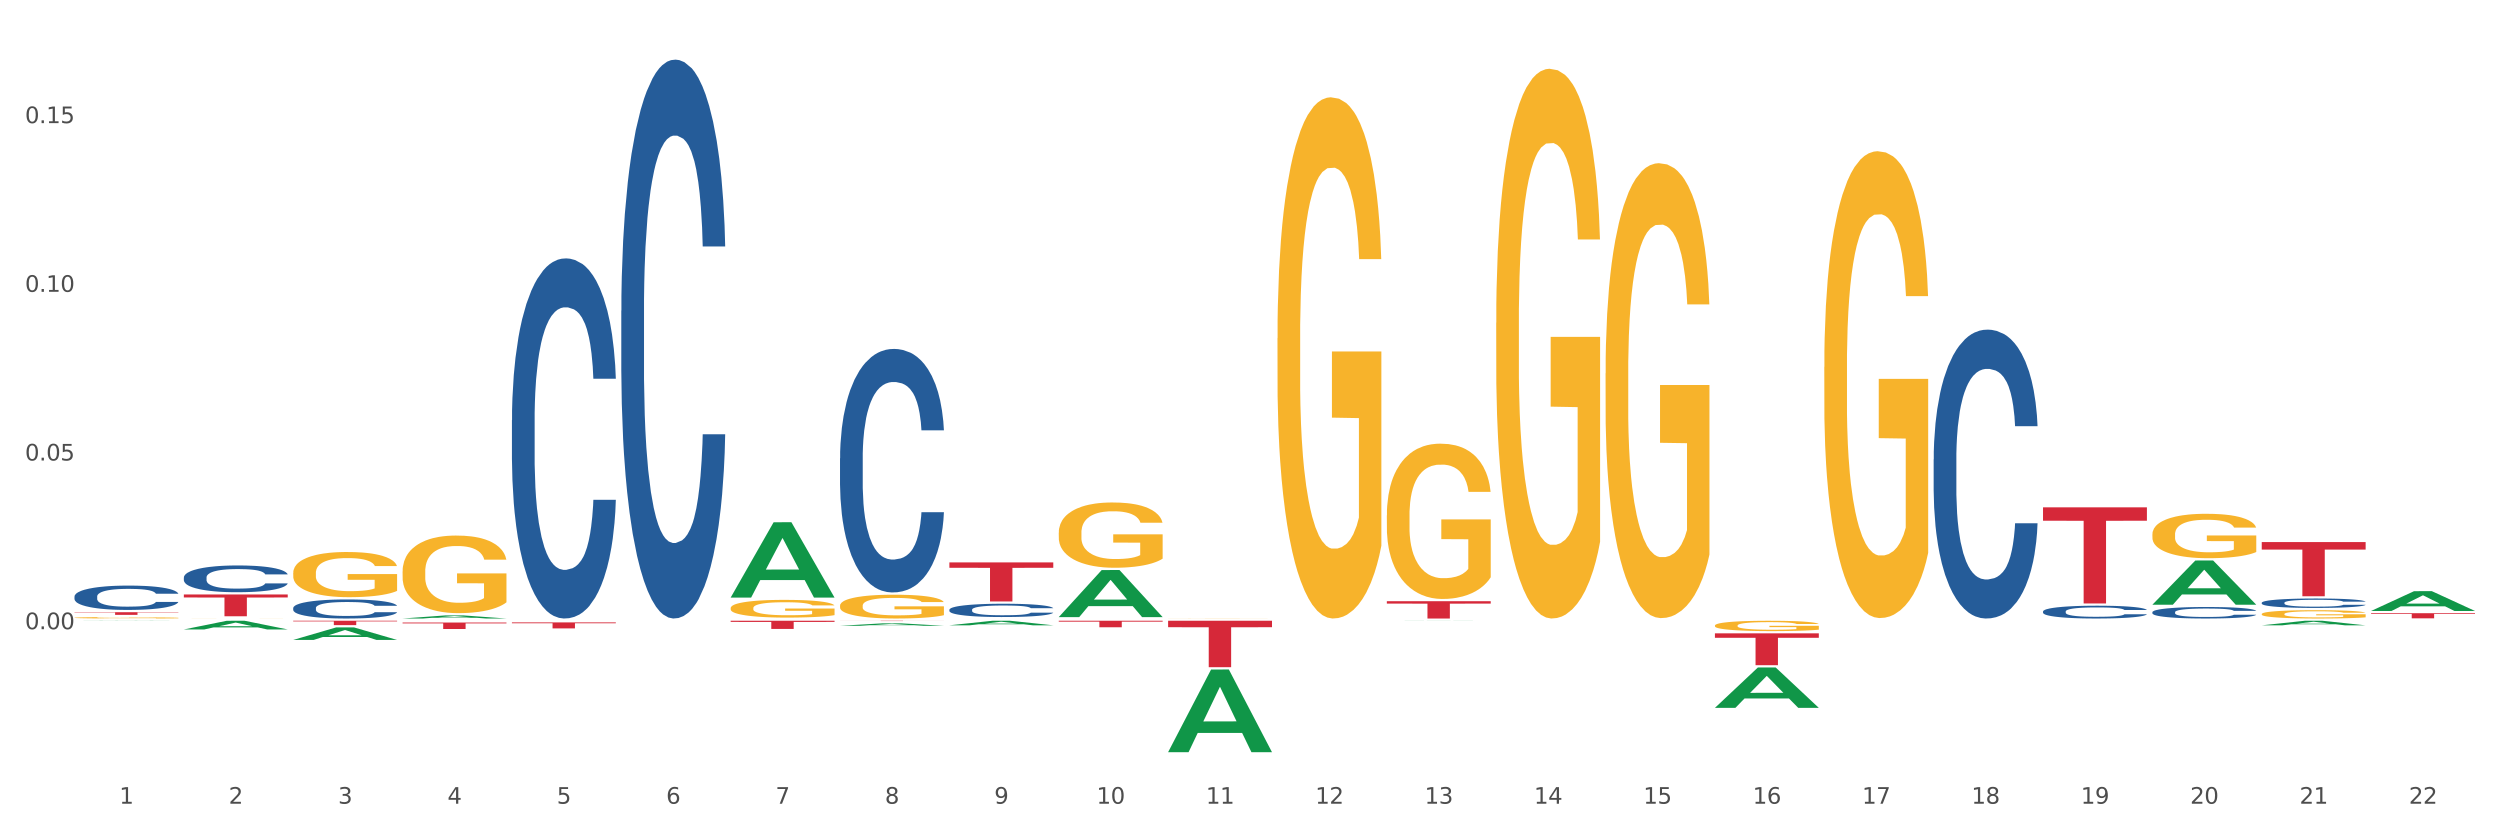 <?xml version="1.0" encoding="utf-8" standalone="no"?>
<!DOCTYPE svg PUBLIC "-//W3C//DTD SVG 1.1//EN"
  "http://www.w3.org/Graphics/SVG/1.1/DTD/svg11.dtd">
<svg xmlns:xlink="http://www.w3.org/1999/xlink" width="1080pt" height="360pt" viewBox="0 0 1080 360" xmlns="http://www.w3.org/2000/svg" version="1.1">
 <rect x="0" y="0" width="1080" height="360" fill="#333333" stroke="none"/>
 <defs>
  <style type="text/css">*{stroke-linejoin: round; stroke-linecap: butt}</style>
 </defs>
 <g id="figure_1">
  <g id="patch_1">
   <path d="M 0 360 
L 1080 360 
L 1080 0 
L 0 0 
z
" style="fill: #ffffff; stroke: #ffffff; stroke-linejoin: miter"/>
  </g>
  <g id="axes_1">
   <g id="matplotlib.axis_1">
    <g id="xtick_1">
     <g id="text_1">
      <!-- 1 -->
      <g style="fill: #4d4d4d" transform="translate(51.562 347.204) scale(0.096 -0.096)">
       <defs>
        <path id="DejaVuSans-31" d="M 794 531 
L 1825 531 
L 1825 4091 
L 703 3866 
L 703 4441 
L 1819 4666 
L 2450 4666 
L 2450 531 
L 3481 531 
L 3481 0 
L 794 0 
L 794 531 
z
" transform="scale(0.016)"/>
       </defs>
       <use xlink:href="#DejaVuSans-31"/>
      </g>
     </g>
    </g>
    <g id="xtick_2">
     <g id="text_2">
      <!-- 2 -->
      <g style="fill: #4d4d4d" transform="translate(98.807 347.204) scale(0.096 -0.096)">
       <defs>
        <path id="DejaVuSans-32" d="M 1228 531 
L 3431 531 
L 3431 0 
L 469 0 
L 469 531 
Q 828 903 1448 1529 
Q 2069 2156 2228 2338 
Q 2531 2678 2651 2914 
Q 2772 3150 2772 3378 
Q 2772 3750 2511 3984 
Q 2250 4219 1831 4219 
Q 1534 4219 1204 4116 
Q 875 4013 500 3803 
L 500 4441 
Q 881 4594 1212 4672 
Q 1544 4750 1819 4750 
Q 2544 4750 2975 4387 
Q 3406 4025 3406 3419 
Q 3406 3131 3298 2873 
Q 3191 2616 2906 2266 
Q 2828 2175 2409 1742 
Q 1991 1309 1228 531 
z
" transform="scale(0.016)"/>
       </defs>
       <use xlink:href="#DejaVuSans-32"/>
      </g>
     </g>
    </g>
    <g id="xtick_3">
     <g id="text_3">
      <!-- 3 -->
      <g style="fill: #4d4d4d" transform="translate(146.052 347.204) scale(0.096 -0.096)">
       <defs>
        <path id="DejaVuSans-33" d="M 2597 2516 
Q 3050 2419 3304 2112 
Q 3559 1806 3559 1356 
Q 3559 666 3084 287 
Q 2609 -91 1734 -91 
Q 1441 -91 1130 -33 
Q 819 25 488 141 
L 488 750 
Q 750 597 1062 519 
Q 1375 441 1716 441 
Q 2309 441 2620 675 
Q 2931 909 2931 1356 
Q 2931 1769 2642 2001 
Q 2353 2234 1838 2234 
L 1294 2234 
L 1294 2753 
L 1863 2753 
Q 2328 2753 2575 2939 
Q 2822 3125 2822 3475 
Q 2822 3834 2567 4026 
Q 2313 4219 1838 4219 
Q 1578 4219 1281 4162 
Q 984 4106 628 3988 
L 628 4550 
Q 988 4650 1302 4700 
Q 1616 4750 1894 4750 
Q 2613 4750 3031 4423 
Q 3450 4097 3450 3541 
Q 3450 3153 3228 2886 
Q 3006 2619 2597 2516 
z
" transform="scale(0.016)"/>
       </defs>
       <use xlink:href="#DejaVuSans-33"/>
      </g>
     </g>
    </g>
    <g id="xtick_4">
     <g id="text_4">
      <!-- 4 -->
      <g style="fill: #4d4d4d" transform="translate(193.297 347.204) scale(0.096 -0.096)">
       <defs>
        <path id="DejaVuSans-34" d="M 2419 4116 
L 825 1625 
L 2419 1625 
L 2419 4116 
z
M 2253 4666 
L 3047 4666 
L 3047 1625 
L 3713 1625 
L 3713 1100 
L 3047 1100 
L 3047 0 
L 2419 0 
L 2419 1100 
L 313 1100 
L 313 1709 
L 2253 4666 
z
" transform="scale(0.016)"/>
       </defs>
       <use xlink:href="#DejaVuSans-34"/>
      </g>
     </g>
    </g>
    <g id="xtick_5">
     <g id="text_5">
      <!-- 5 -->
      <g style="fill: #4d4d4d" transform="translate(240.542 347.204) scale(0.096 -0.096)">
       <defs>
        <path id="DejaVuSans-35" d="M 691 4666 
L 3169 4666 
L 3169 4134 
L 1269 4134 
L 1269 2991 
Q 1406 3038 1543 3061 
Q 1681 3084 1819 3084 
Q 2600 3084 3056 2656 
Q 3513 2228 3513 1497 
Q 3513 744 3044 326 
Q 2575 -91 1722 -91 
Q 1428 -91 1123 -41 
Q 819 9 494 109 
L 494 744 
Q 775 591 1075 516 
Q 1375 441 1709 441 
Q 2250 441 2565 725 
Q 2881 1009 2881 1497 
Q 2881 1984 2565 2268 
Q 2250 2553 1709 2553 
Q 1456 2553 1204 2497 
Q 953 2441 691 2322 
L 691 4666 
z
" transform="scale(0.016)"/>
       </defs>
       <use xlink:href="#DejaVuSans-35"/>
      </g>
     </g>
    </g>
    <g id="xtick_6">
     <g id="text_6">
      <!-- 6 -->
      <g style="fill: #4d4d4d" transform="translate(287.787 347.204) scale(0.096 -0.096)">
       <defs>
        <path id="DejaVuSans-36" d="M 2113 2584 
Q 1688 2584 1439 2293 
Q 1191 2003 1191 1497 
Q 1191 994 1439 701 
Q 1688 409 2113 409 
Q 2538 409 2786 701 
Q 3034 994 3034 1497 
Q 3034 2003 2786 2293 
Q 2538 2584 2113 2584 
z
M 3366 4563 
L 3366 3988 
Q 3128 4100 2886 4159 
Q 2644 4219 2406 4219 
Q 1781 4219 1451 3797 
Q 1122 3375 1075 2522 
Q 1259 2794 1537 2939 
Q 1816 3084 2150 3084 
Q 2853 3084 3261 2657 
Q 3669 2231 3669 1497 
Q 3669 778 3244 343 
Q 2819 -91 2113 -91 
Q 1303 -91 875 529 
Q 447 1150 447 2328 
Q 447 3434 972 4092 
Q 1497 4750 2381 4750 
Q 2619 4750 2861 4703 
Q 3103 4656 3366 4563 
z
" transform="scale(0.016)"/>
       </defs>
       <use xlink:href="#DejaVuSans-36"/>
      </g>
     </g>
    </g>
    <g id="xtick_7">
     <g id="text_7">
      <!-- 7 -->
      <g style="fill: #4d4d4d" transform="translate(335.032 347.204) scale(0.096 -0.096)">
       <defs>
        <path id="DejaVuSans-37" d="M 525 4666 
L 3525 4666 
L 3525 4397 
L 1831 0 
L 1172 0 
L 2766 4134 
L 525 4134 
L 525 4666 
z
" transform="scale(0.016)"/>
       </defs>
       <use xlink:href="#DejaVuSans-37"/>
      </g>
     </g>
    </g>
    <g id="xtick_8">
     <g id="text_8">
      <!-- 8 -->
      <g style="fill: #4d4d4d" transform="translate(382.276 347.204) scale(0.096 -0.096)">
       <defs>
        <path id="DejaVuSans-38" d="M 2034 2216 
Q 1584 2216 1326 1975 
Q 1069 1734 1069 1313 
Q 1069 891 1326 650 
Q 1584 409 2034 409 
Q 2484 409 2743 651 
Q 3003 894 3003 1313 
Q 3003 1734 2745 1975 
Q 2488 2216 2034 2216 
z
M 1403 2484 
Q 997 2584 770 2862 
Q 544 3141 544 3541 
Q 544 4100 942 4425 
Q 1341 4750 2034 4750 
Q 2731 4750 3128 4425 
Q 3525 4100 3525 3541 
Q 3525 3141 3298 2862 
Q 3072 2584 2669 2484 
Q 3125 2378 3379 2068 
Q 3634 1759 3634 1313 
Q 3634 634 3220 271 
Q 2806 -91 2034 -91 
Q 1263 -91 848 271 
Q 434 634 434 1313 
Q 434 1759 690 2068 
Q 947 2378 1403 2484 
z
M 1172 3481 
Q 1172 3119 1398 2916 
Q 1625 2713 2034 2713 
Q 2441 2713 2670 2916 
Q 2900 3119 2900 3481 
Q 2900 3844 2670 4047 
Q 2441 4250 2034 4250 
Q 1625 4250 1398 4047 
Q 1172 3844 1172 3481 
z
" transform="scale(0.016)"/>
       </defs>
       <use xlink:href="#DejaVuSans-38"/>
      </g>
     </g>
    </g>
    <g id="xtick_9">
     <g id="text_9">
      <!-- 9 -->
      <g style="fill: #4d4d4d" transform="translate(429.521 347.204) scale(0.096 -0.096)">
       <defs>
        <path id="DejaVuSans-39" d="M 703 97 
L 703 672 
Q 941 559 1184 500 
Q 1428 441 1663 441 
Q 2288 441 2617 861 
Q 2947 1281 2994 2138 
Q 2813 1869 2534 1725 
Q 2256 1581 1919 1581 
Q 1219 1581 811 2004 
Q 403 2428 403 3163 
Q 403 3881 828 4315 
Q 1253 4750 1959 4750 
Q 2769 4750 3195 4129 
Q 3622 3509 3622 2328 
Q 3622 1225 3098 567 
Q 2575 -91 1691 -91 
Q 1453 -91 1209 -44 
Q 966 3 703 97 
z
M 1959 2075 
Q 2384 2075 2632 2365 
Q 2881 2656 2881 3163 
Q 2881 3666 2632 3958 
Q 2384 4250 1959 4250 
Q 1534 4250 1286 3958 
Q 1038 3666 1038 3163 
Q 1038 2656 1286 2365 
Q 1534 2075 1959 2075 
z
" transform="scale(0.016)"/>
       </defs>
       <use xlink:href="#DejaVuSans-39"/>
      </g>
     </g>
    </g>
    <g id="xtick_10">
     <g id="text_10">
      <!-- 10 -->
      <g style="fill: #4d4d4d" transform="translate(473.712 347.204) scale(0.096 -0.096)">
       <defs>
        <path id="DejaVuSans-30" d="M 2034 4250 
Q 1547 4250 1301 3770 
Q 1056 3291 1056 2328 
Q 1056 1369 1301 889 
Q 1547 409 2034 409 
Q 2525 409 2770 889 
Q 3016 1369 3016 2328 
Q 3016 3291 2770 3770 
Q 2525 4250 2034 4250 
z
M 2034 4750 
Q 2819 4750 3233 4129 
Q 3647 3509 3647 2328 
Q 3647 1150 3233 529 
Q 2819 -91 2034 -91 
Q 1250 -91 836 529 
Q 422 1150 422 2328 
Q 422 3509 836 4129 
Q 1250 4750 2034 4750 
z
" transform="scale(0.016)"/>
       </defs>
       <use xlink:href="#DejaVuSans-31"/>
       <use xlink:href="#DejaVuSans-30" transform="translate(63.623 0)"/>
      </g>
     </g>
    </g>
    <g id="xtick_11">
     <g id="text_11">
      <!-- 11 -->
      <g style="fill: #4d4d4d" transform="translate(520.957 347.204) scale(0.096 -0.096)">
       <use xlink:href="#DejaVuSans-31"/>
       <use xlink:href="#DejaVuSans-31" transform="translate(63.623 0)"/>
      </g>
     </g>
    </g>
    <g id="xtick_12">
     <g id="text_12">
      <!-- 12 -->
      <g style="fill: #4d4d4d" transform="translate(568.202 347.204) scale(0.096 -0.096)">
       <use xlink:href="#DejaVuSans-31"/>
       <use xlink:href="#DejaVuSans-32" transform="translate(63.623 0)"/>
      </g>
     </g>
    </g>
    <g id="xtick_13">
     <g id="text_13">
      <!-- 13 -->
      <g style="fill: #4d4d4d" transform="translate(615.447 347.204) scale(0.096 -0.096)">
       <use xlink:href="#DejaVuSans-31"/>
       <use xlink:href="#DejaVuSans-33" transform="translate(63.623 0)"/>
      </g>
     </g>
    </g>
    <g id="xtick_14">
     <g id="text_14">
      <!-- 14 -->
      <g style="fill: #4d4d4d" transform="translate(662.692 347.204) scale(0.096 -0.096)">
       <use xlink:href="#DejaVuSans-31"/>
       <use xlink:href="#DejaVuSans-34" transform="translate(63.623 0)"/>
      </g>
     </g>
    </g>
    <g id="xtick_15">
     <g id="text_15">
      <!-- 15 -->
      <g style="fill: #4d4d4d" transform="translate(709.937 347.204) scale(0.096 -0.096)">
       <use xlink:href="#DejaVuSans-31"/>
       <use xlink:href="#DejaVuSans-35" transform="translate(63.623 0)"/>
      </g>
     </g>
    </g>
    <g id="xtick_16">
     <g id="text_16">
      <!-- 16 -->
      <g style="fill: #4d4d4d" transform="translate(757.181 347.204) scale(0.096 -0.096)">
       <use xlink:href="#DejaVuSans-31"/>
       <use xlink:href="#DejaVuSans-36" transform="translate(63.623 0)"/>
      </g>
     </g>
    </g>
    <g id="xtick_17">
     <g id="text_17">
      <!-- 17 -->
      <g style="fill: #4d4d4d" transform="translate(804.426 347.204) scale(0.096 -0.096)">
       <use xlink:href="#DejaVuSans-31"/>
       <use xlink:href="#DejaVuSans-37" transform="translate(63.623 0)"/>
      </g>
     </g>
    </g>
    <g id="xtick_18">
     <g id="text_18">
      <!-- 18 -->
      <g style="fill: #4d4d4d" transform="translate(851.671 347.204) scale(0.096 -0.096)">
       <use xlink:href="#DejaVuSans-31"/>
       <use xlink:href="#DejaVuSans-38" transform="translate(63.623 0)"/>
      </g>
     </g>
    </g>
    <g id="xtick_19">
     <g id="text_19">
      <!-- 19 -->
      <g style="fill: #4d4d4d" transform="translate(898.916 347.204) scale(0.096 -0.096)">
       <use xlink:href="#DejaVuSans-31"/>
       <use xlink:href="#DejaVuSans-39" transform="translate(63.623 0)"/>
      </g>
     </g>
    </g>
    <g id="xtick_20">
     <g id="text_20">
      <!-- 20 -->
      <g style="fill: #4d4d4d" transform="translate(946.161 347.204) scale(0.096 -0.096)">
       <use xlink:href="#DejaVuSans-32"/>
       <use xlink:href="#DejaVuSans-30" transform="translate(63.623 0)"/>
      </g>
     </g>
    </g>
    <g id="xtick_21">
     <g id="text_21">
      <!-- 21 -->
      <g style="fill: #4d4d4d" transform="translate(993.406 347.204) scale(0.096 -0.096)">
       <use xlink:href="#DejaVuSans-32"/>
       <use xlink:href="#DejaVuSans-31" transform="translate(63.623 0)"/>
      </g>
     </g>
    </g>
    <g id="xtick_22">
     <g id="text_22">
      <!-- 22 -->
      <g style="fill: #4d4d4d" transform="translate(1040.651 347.204) scale(0.096 -0.096)">
       <use xlink:href="#DejaVuSans-32"/>
       <use xlink:href="#DejaVuSans-32" transform="translate(63.623 0)"/>
      </g>
     </g>
    </g>
    <g id="xtick_23"/>
    <g id="xtick_24"/>
    <g id="xtick_25"/>
    <g id="xtick_26"/>
    <g id="xtick_27"/>
    <g id="xtick_28"/>
    <g id="xtick_29"/>
    <g id="xtick_30"/>
    <g id="xtick_31"/>
    <g id="xtick_32"/>
    <g id="xtick_33"/>
    <g id="xtick_34"/>
    <g id="xtick_35"/>
    <g id="xtick_36"/>
    <g id="xtick_37"/>
    <g id="xtick_38"/>
    <g id="xtick_39"/>
    <g id="xtick_40"/>
    <g id="xtick_41"/>
    <g id="xtick_42"/>
    <g id="xtick_43"/>
   </g>
   <g id="matplotlib.axis_2">
    <g id="ytick_1">
     <g id="text_23">
      <!-- 0.00 -->
      <g style="fill: #4d4d4d" transform="translate(10.8 271.815) scale(0.096 -0.096)">
       <defs>
        <path id="DejaVuSans-2e" d="M 684 794 
L 1344 794 
L 1344 0 
L 684 0 
L 684 794 
z
" transform="scale(0.016)"/>
       </defs>
       <use xlink:href="#DejaVuSans-30"/>
       <use xlink:href="#DejaVuSans-2e" transform="translate(63.623 0)"/>
       <use xlink:href="#DejaVuSans-30" transform="translate(95.41 0)"/>
       <use xlink:href="#DejaVuSans-30" transform="translate(159.033 0)"/>
      </g>
     </g>
    </g>
    <g id="ytick_2">
     <g id="text_24">
      <!-- 0.05 -->
      <g style="fill: #4d4d4d" transform="translate(10.8 198.943) scale(0.096 -0.096)">
       <use xlink:href="#DejaVuSans-30"/>
       <use xlink:href="#DejaVuSans-2e" transform="translate(63.623 0)"/>
       <use xlink:href="#DejaVuSans-30" transform="translate(95.41 0)"/>
       <use xlink:href="#DejaVuSans-35" transform="translate(159.033 0)"/>
      </g>
     </g>
    </g>
    <g id="ytick_3">
     <g id="text_25">
      <!-- 0.10 -->
      <g style="fill: #4d4d4d" transform="translate(10.8 126.071) scale(0.096 -0.096)">
       <use xlink:href="#DejaVuSans-30"/>
       <use xlink:href="#DejaVuSans-2e" transform="translate(63.623 0)"/>
       <use xlink:href="#DejaVuSans-31" transform="translate(95.41 0)"/>
       <use xlink:href="#DejaVuSans-30" transform="translate(159.033 0)"/>
      </g>
     </g>
    </g>
    <g id="ytick_4">
     <g id="text_26">
      <!-- 0.15 -->
      <g style="fill: #4d4d4d" transform="translate(10.8 53.199) scale(0.096 -0.096)">
       <use xlink:href="#DejaVuSans-30"/>
       <use xlink:href="#DejaVuSans-2e" transform="translate(63.623 0)"/>
       <use xlink:href="#DejaVuSans-31" transform="translate(95.41 0)"/>
       <use xlink:href="#DejaVuSans-35" transform="translate(159.033 0)"/>
      </g>
     </g>
    </g>
    <g id="ytick_5"/>
    <g id="ytick_6"/>
    <g id="ytick_7"/>
    <g id="ytick_8"/>
   </g>
   <g id="PolyCollection_1">
    <path d="M 32.175 268.245 
L 32.221 268.245 
L 50.73 268.168 
L 58.411 268.168 
L 77.058 268.245 
L 68.174 268.245 
L 64.148 268.227 
L 45.038 268.227 
L 44.899 268.227 
L 41.013 268.245 
L 32.175 268.245 
L 32.175 268.245 
L 47.444 268.216 
L 61.742 268.216 
L 54.663 268.184 
L 54.57 268.184 
L 54.478 268.184 
L 47.398 268.216 
L 47.444 268.216 
L 32.175 268.245 
z
" clip-path="url(#p59c803f2ce)" style="fill: #109648"/>
    <path d="M 221.154 181.524 
L 221.208 181.382 
L 221.208 177.404 
L 221.367 172.005 
L 221.95 162.059 
L 222.693 154.529 
L 223.966 145.72 
L 224.656 142.026 
L 225.558 137.906 
L 227.415 131.228 
L 229.537 125.545 
L 231.022 122.419 
L 232.136 120.43 
L 234.63 116.878 
L 236.062 115.315 
L 237.548 114.036 
L 238.821 113.184 
L 240.943 112.189 
L 242.641 111.763 
L 244.604 111.621 
L 246.248 111.763 
L 248.424 112.331 
L 251.607 114.036 
L 252.827 115.031 
L 254.472 116.736 
L 256.169 119.009 
L 257.549 121.282 
L 259.14 124.55 
L 260.785 128.812 
L 262.376 134.212 
L 263.491 139.184 
L 264.392 144.441 
L 265.188 150.835 
L 265.772 157.797 
L 266.037 163.622 
L 256.328 163.622 
L 256.063 158.365 
L 255.533 152.682 
L 255.002 148.846 
L 254.419 145.72 
L 253.517 142.168 
L 252.721 139.895 
L 251.395 137.195 
L 250.174 135.49 
L 249.166 134.496 
L 247.946 133.643 
L 245.347 132.791 
L 243.49 132.791 
L 242.323 133.075 
L 240.89 133.785 
L 239.67 134.78 
L 238.237 136.485 
L 237.123 138.332 
L 236.009 140.747 
L 235.373 142.452 
L 234.418 145.578 
L 233.781 148.135 
L 232.932 152.54 
L 232.455 155.666 
L 231.606 163.764 
L 231.235 169.732 
L 231.075 173.852 
L 230.969 178.398 
L 230.969 200.563 
L 231.288 210.508 
L 231.553 214.771 
L 231.977 219.602 
L 232.773 225.853 
L 233.94 231.963 
L 235.16 236.367 
L 236.168 239.067 
L 237.123 241.056 
L 238.078 242.619 
L 239.245 244.039 
L 240.2 244.892 
L 241.633 245.744 
L 243.331 246.171 
L 244.657 246.171 
L 247.363 245.46 
L 248.583 244.75 
L 249.75 243.755 
L 251.023 242.192 
L 252.031 240.487 
L 252.615 239.209 
L 253.57 236.509 
L 254.312 233.667 
L 254.949 230.4 
L 255.374 227.558 
L 255.851 223.296 
L 256.222 218.465 
L 256.328 215.908 
L 266.037 215.908 
L 265.825 221.022 
L 265.454 225.995 
L 264.711 232.673 
L 264.127 236.509 
L 263.225 241.198 
L 262.27 245.176 
L 260.944 249.58 
L 259.724 252.848 
L 258.451 255.69 
L 257.071 258.247 
L 254.578 261.799 
L 253.676 262.794 
L 251.766 264.499 
L 250.28 265.493 
L 248.105 266.488 
L 245.877 267.056 
L 243.543 267.198 
L 241.474 266.914 
L 239.192 266.062 
L 237.76 265.209 
L 236.168 263.931 
L 234.312 261.941 
L 232.561 259.526 
L 230.916 256.684 
L 229.378 253.417 
L 227.945 249.723 
L 226.088 243.613 
L 224.709 237.646 
L 223.701 232.105 
L 223.011 227.416 
L 222.322 221.449 
L 221.95 217.328 
L 221.367 207.383 
L 221.154 198.148 
L 221.154 181.524 
z
" clip-path="url(#p59c803f2ce)" style="fill: #255c99"/>
    <path d="M 126.665 262.66 
L 126.718 262.652 
L 126.718 262.442 
L 126.877 262.156 
L 127.461 261.629 
L 128.203 261.23 
L 129.477 260.763 
L 130.166 260.568 
L 131.068 260.349 
L 132.925 259.995 
L 135.047 259.694 
L 136.533 259.529 
L 137.647 259.423 
L 140.14 259.235 
L 141.573 259.153 
L 143.058 259.085 
L 144.331 259.04 
L 146.453 258.987 
L 148.151 258.964 
L 150.114 258.957 
L 151.759 258.964 
L 153.934 258.994 
L 157.117 259.085 
L 158.337 259.137 
L 159.982 259.228 
L 161.68 259.348 
L 163.059 259.469 
L 164.651 259.642 
L 166.295 259.868 
L 167.887 260.154 
L 169.001 260.417 
L 169.903 260.695 
L 170.699 261.034 
L 171.282 261.403 
L 171.547 261.712 
L 161.839 261.712 
L 161.573 261.433 
L 161.043 261.132 
L 160.512 260.929 
L 159.929 260.763 
L 159.027 260.575 
L 158.231 260.455 
L 156.905 260.312 
L 155.685 260.221 
L 154.677 260.169 
L 153.456 260.123 
L 150.857 260.078 
L 149 260.078 
L 147.833 260.093 
L 146.4 260.131 
L 145.18 260.184 
L 143.748 260.274 
L 142.634 260.372 
L 141.52 260.5 
L 140.883 260.59 
L 139.928 260.756 
L 139.291 260.891 
L 138.442 261.124 
L 137.965 261.29 
L 137.116 261.719 
L 136.745 262.035 
L 136.586 262.253 
L 136.48 262.494 
L 136.48 263.668 
L 136.798 264.195 
L 137.063 264.421 
L 137.488 264.677 
L 138.283 265.008 
L 139.45 265.332 
L 140.671 265.565 
L 141.679 265.708 
L 142.634 265.813 
L 143.589 265.896 
L 144.756 265.972 
L 145.711 266.017 
L 147.143 266.062 
L 148.841 266.084 
L 150.167 266.084 
L 152.873 266.047 
L 154.093 266.009 
L 155.26 265.956 
L 156.533 265.874 
L 157.541 265.783 
L 158.125 265.716 
L 159.08 265.573 
L 159.823 265.422 
L 160.459 265.249 
L 160.884 265.098 
L 161.361 264.873 
L 161.733 264.617 
L 161.839 264.481 
L 171.547 264.481 
L 171.335 264.752 
L 170.964 265.016 
L 170.221 265.369 
L 169.637 265.573 
L 168.736 265.821 
L 167.781 266.032 
L 166.454 266.265 
L 165.234 266.438 
L 163.961 266.589 
L 162.581 266.724 
L 160.088 266.912 
L 159.186 266.965 
L 157.276 267.055 
L 155.791 267.108 
L 153.616 267.161 
L 151.387 267.191 
L 149.053 267.198 
L 146.984 267.183 
L 144.703 267.138 
L 143.27 267.093 
L 141.679 267.025 
L 139.822 266.92 
L 138.071 266.792 
L 136.426 266.641 
L 134.888 266.468 
L 133.456 266.273 
L 131.599 265.949 
L 130.219 265.633 
L 129.211 265.339 
L 128.522 265.091 
L 127.832 264.775 
L 127.461 264.557 
L 126.877 264.03 
L 126.665 263.54 
L 126.665 262.66 
z
" clip-path="url(#p59c803f2ce)" style="fill: #255c99"/>
    <path d="M 79.42 249.471 
L 79.473 249.46 
L 79.473 249.165 
L 79.632 248.763 
L 80.216 248.024 
L 80.958 247.464 
L 82.232 246.809 
L 82.921 246.535 
L 83.823 246.228 
L 85.68 245.732 
L 87.802 245.309 
L 89.288 245.077 
L 90.402 244.929 
L 92.895 244.665 
L 94.328 244.549 
L 95.813 244.454 
L 97.086 244.391 
L 99.209 244.317 
L 100.906 244.285 
L 102.869 244.274 
L 104.514 244.285 
L 106.689 244.327 
L 109.872 244.454 
L 111.092 244.528 
L 112.737 244.655 
L 114.435 244.824 
L 115.814 244.993 
L 117.406 245.235 
L 119.05 245.552 
L 120.642 245.954 
L 121.756 246.323 
L 122.658 246.714 
L 123.454 247.189 
L 124.037 247.707 
L 124.303 248.14 
L 114.594 248.14 
L 114.329 247.749 
L 113.798 247.327 
L 113.268 247.042 
L 112.684 246.809 
L 111.782 246.545 
L 110.986 246.376 
L 109.66 246.176 
L 108.44 246.049 
L 107.432 245.975 
L 106.212 245.911 
L 103.612 245.848 
L 101.755 245.848 
L 100.588 245.869 
L 99.156 245.922 
L 97.935 245.996 
L 96.503 246.123 
L 95.389 246.26 
L 94.275 246.44 
L 93.638 246.566 
L 92.683 246.799 
L 92.046 246.989 
L 91.198 247.316 
L 90.72 247.549 
L 89.871 248.151 
L 89.5 248.594 
L 89.341 248.901 
L 89.235 249.239 
L 89.235 250.886 
L 89.553 251.626 
L 89.818 251.942 
L 90.243 252.302 
L 91.038 252.766 
L 92.206 253.221 
L 93.426 253.548 
L 94.434 253.749 
L 95.389 253.896 
L 96.344 254.013 
L 97.511 254.118 
L 98.466 254.182 
L 99.898 254.245 
L 101.596 254.277 
L 102.922 254.277 
L 105.628 254.224 
L 106.848 254.171 
L 108.015 254.097 
L 109.289 253.981 
L 110.297 253.854 
L 110.88 253.759 
L 111.835 253.558 
L 112.578 253.347 
L 113.214 253.104 
L 113.639 252.893 
L 114.116 252.576 
L 114.488 252.217 
L 114.594 252.027 
L 124.303 252.027 
L 124.09 252.407 
L 123.719 252.777 
L 122.976 253.273 
L 122.393 253.558 
L 121.491 253.907 
L 120.536 254.203 
L 119.209 254.53 
L 117.989 254.773 
L 116.716 254.984 
L 115.337 255.175 
L 112.843 255.439 
L 111.941 255.512 
L 110.031 255.639 
L 108.546 255.713 
L 106.371 255.787 
L 104.142 255.829 
L 101.808 255.84 
L 99.739 255.819 
L 97.458 255.755 
L 96.025 255.692 
L 94.434 255.597 
L 92.577 255.449 
L 90.826 255.27 
L 89.182 255.058 
L 87.643 254.815 
L 86.211 254.541 
L 84.354 254.087 
L 82.974 253.643 
L 81.966 253.231 
L 81.277 252.883 
L 80.587 252.439 
L 80.216 252.133 
L 79.632 251.393 
L 79.42 250.707 
L 79.42 249.471 
z
" clip-path="url(#p59c803f2ce)" style="fill: #255c99"/>
    <path d="M 32.175 257.696 
L 32.228 257.687 
L 32.228 257.418 
L 32.387 257.053 
L 32.971 256.38 
L 33.714 255.871 
L 34.987 255.276 
L 35.676 255.026 
L 36.578 254.747 
L 38.435 254.296 
L 40.557 253.911 
L 42.043 253.7 
L 43.157 253.566 
L 45.65 253.326 
L 47.083 253.22 
L 48.568 253.133 
L 49.842 253.076 
L 51.964 253.009 
L 53.661 252.98 
L 55.624 252.97 
L 57.269 252.98 
L 59.444 253.018 
L 62.627 253.133 
L 63.847 253.201 
L 65.492 253.316 
L 67.19 253.47 
L 68.569 253.623 
L 70.161 253.844 
L 71.805 254.132 
L 73.397 254.497 
L 74.511 254.834 
L 75.413 255.189 
L 76.209 255.621 
L 76.792 256.092 
L 77.058 256.486 
L 67.349 256.486 
L 67.084 256.131 
L 66.553 255.746 
L 66.023 255.487 
L 65.439 255.276 
L 64.537 255.035 
L 63.741 254.882 
L 62.415 254.699 
L 61.195 254.584 
L 60.187 254.517 
L 58.967 254.459 
L 56.367 254.401 
L 54.51 254.401 
L 53.343 254.421 
L 51.911 254.469 
L 50.69 254.536 
L 49.258 254.651 
L 48.144 254.776 
L 47.03 254.939 
L 46.393 255.055 
L 45.438 255.266 
L 44.802 255.439 
L 43.953 255.737 
L 43.475 255.948 
L 42.626 256.496 
L 42.255 256.899 
L 42.096 257.178 
L 41.99 257.485 
L 41.99 258.984 
L 42.308 259.656 
L 42.573 259.944 
L 42.998 260.271 
L 43.794 260.693 
L 44.961 261.107 
L 46.181 261.404 
L 47.189 261.587 
L 48.144 261.721 
L 49.099 261.827 
L 50.266 261.923 
L 51.221 261.981 
L 52.653 262.038 
L 54.351 262.067 
L 55.677 262.067 
L 58.383 262.019 
L 59.603 261.971 
L 60.77 261.904 
L 62.044 261.798 
L 63.052 261.683 
L 63.635 261.596 
L 64.59 261.414 
L 65.333 261.222 
L 65.97 261.001 
L 66.394 260.809 
L 66.872 260.521 
L 67.243 260.194 
L 67.349 260.021 
L 77.058 260.021 
L 76.845 260.367 
L 76.474 260.703 
L 75.731 261.155 
L 75.148 261.414 
L 74.246 261.731 
L 73.291 262 
L 71.965 262.298 
L 70.744 262.519 
L 69.471 262.711 
L 68.092 262.884 
L 65.598 263.124 
L 64.696 263.191 
L 62.786 263.306 
L 61.301 263.374 
L 59.126 263.441 
L 56.898 263.479 
L 54.563 263.489 
L 52.494 263.47 
L 50.213 263.412 
L 48.781 263.354 
L 47.189 263.268 
L 45.332 263.133 
L 43.581 262.97 
L 41.937 262.778 
L 40.398 262.557 
L 38.966 262.307 
L 37.109 261.894 
L 35.73 261.491 
L 34.722 261.116 
L 34.032 260.799 
L 33.342 260.396 
L 32.971 260.117 
L 32.387 259.445 
L 32.175 258.82 
L 32.175 257.696 
z
" clip-path="url(#p59c803f2ce)" style="fill: #255c99"/>
    <path d="M 32.175 264.458 
L 77.058 264.458 
L 77.058 264.619 
L 59.402 264.62 
L 59.402 265.615 
L 49.724 265.615 
L 49.724 264.62 
L 32.175 264.619 
L 32.175 264.46 
L 32.175 264.458 
z
" clip-path="url(#p59c803f2ce)" style="fill: #d62839"/>
    <path d="M 79.42 256.81 
L 124.303 256.81 
L 124.303 258.117 
L 106.647 258.126 
L 106.647 266.22 
L 96.969 266.22 
L 96.969 258.126 
L 79.42 258.117 
L 79.42 256.818 
L 79.42 256.81 
z
" clip-path="url(#p59c803f2ce)" style="fill: #d62839"/>
    <path d="M 126.665 268.168 
L 171.547 268.168 
L 171.547 268.431 
L 153.892 268.433 
L 153.892 270.06 
L 144.214 270.06 
L 144.214 268.433 
L 126.665 268.431 
L 126.665 268.17 
L 126.665 268.168 
z
" clip-path="url(#p59c803f2ce)" style="fill: #d62839"/>
    <path d="M 173.91 268.925 
L 218.792 268.925 
L 218.792 269.316 
L 201.137 269.318 
L 201.137 271.736 
L 191.459 271.736 
L 191.459 269.318 
L 173.91 269.316 
L 173.91 268.928 
L 173.91 268.925 
z
" clip-path="url(#p59c803f2ce)" style="fill: #d62839"/>
    <path d="M 221.154 268.88 
L 266.037 268.88 
L 266.037 269.24 
L 248.382 269.242 
L 248.382 271.468 
L 238.703 271.468 
L 238.703 269.242 
L 221.154 269.24 
L 221.154 268.883 
L 221.154 268.88 
z
" clip-path="url(#p59c803f2ce)" style="fill: #d62839"/>
    <path d="M 315.644 268.168 
L 360.527 268.168 
L 360.527 268.66 
L 342.872 268.664 
L 342.872 271.711 
L 333.193 271.711 
L 333.193 268.664 
L 315.644 268.66 
L 315.644 268.171 
L 315.644 268.168 
z
" clip-path="url(#p59c803f2ce)" style="fill: #d62839"/>
    <path d="M 362.889 268.168 
L 407.772 268.168 
L 407.772 268.186 
L 390.117 268.186 
L 390.117 268.299 
L 380.438 268.299 
L 380.438 268.186 
L 362.889 268.186 
L 362.889 268.168 
L 362.889 268.168 
z
" clip-path="url(#p59c803f2ce)" style="fill: #d62839"/>
    <path d="M 79.42 267.194 
L 79.473 267.194 
L 79.473 267.194 
L 79.579 267.193 
L 80.109 267.193 
L 80.904 267.192 
L 81.486 267.192 
L 82.069 267.192 
L 82.758 267.192 
L 83.606 267.191 
L 85.143 267.191 
L 86.097 267.191 
L 87.262 267.191 
L 89.382 267.19 
L 90.919 267.19 
L 92.508 267.19 
L 95.105 267.19 
L 96.801 267.19 
L 98.602 267.19 
L 100.775 267.19 
L 102.418 267.19 
L 106.021 267.19 
L 109.094 267.19 
L 110.578 267.19 
L 112.486 267.19 
L 113.493 267.19 
L 115.135 267.19 
L 116.831 267.191 
L 117.997 267.191 
L 119.745 267.191 
L 121.07 267.191 
L 122.289 267.192 
L 122.925 267.192 
L 123.402 267.192 
L 123.826 267.192 
L 124.25 267.193 
L 114.711 267.193 
L 114.34 267.192 
L 113.757 267.192 
L 112.91 267.192 
L 112.168 267.192 
L 110.896 267.191 
L 109.73 267.191 
L 108.511 267.191 
L 107.028 267.191 
L 105.862 267.191 
L 104.219 267.191 
L 100.987 267.191 
L 98.814 267.191 
L 97.331 267.191 
L 96.377 267.191 
L 95.529 267.191 
L 94.575 267.191 
L 93.462 267.192 
L 92.667 267.192 
L 91.873 267.192 
L 91.237 267.192 
L 90.654 267.192 
L 90.177 267.193 
L 89.806 267.193 
L 89.488 267.193 
L 89.223 267.194 
L 89.223 267.195 
L 89.329 267.195 
L 89.594 267.195 
L 89.912 267.195 
L 90.442 267.196 
L 90.919 267.196 
L 91.82 267.196 
L 92.826 267.196 
L 93.621 267.197 
L 94.416 267.197 
L 95.794 267.197 
L 97.331 267.197 
L 98.655 267.197 
L 100.457 267.197 
L 101.676 267.197 
L 102.736 267.197 
L 105.332 267.197 
L 107.187 267.197 
L 109.253 267.197 
L 110.843 267.197 
L 112.168 267.197 
L 113.651 267.197 
L 114.605 267.197 
L 114.605 267.195 
L 102.947 267.195 
L 102.947 267.194 
L 124.303 267.194 
L 124.303 267.197 
L 123.402 267.197 
L 122.395 267.197 
L 121.335 267.198 
L 119.745 267.198 
L 117.838 267.198 
L 116.142 267.198 
L 114.34 267.198 
L 112.221 267.198 
L 109.465 267.198 
L 107.77 267.198 
L 105.65 267.198 
L 103.159 267.198 
L 100.987 267.198 
L 98.867 267.198 
L 96.642 267.198 
L 94.469 267.198 
L 92.826 267.198 
L 91.184 267.198 
L 89.435 267.198 
L 88.057 267.198 
L 86.997 267.197 
L 85.832 267.197 
L 84.56 267.197 
L 83.606 267.197 
L 82.758 267.197 
L 81.857 267.196 
L 81.222 267.196 
L 80.586 267.196 
L 80.215 267.196 
L 79.791 267.195 
L 79.473 267.195 
L 79.42 267.194 
z
" clip-path="url(#p59c803f2ce)" style="fill: #f7b32b"/>
    <path d="M 457.379 268.168 
L 502.262 268.168 
L 502.262 268.557 
L 484.606 268.56 
L 484.606 270.968 
L 474.928 270.968 
L 474.928 268.56 
L 457.379 268.557 
L 457.379 268.171 
L 457.379 268.168 
z
" clip-path="url(#p59c803f2ce)" style="fill: #d62839"/>
    <path d="M 504.624 268.168 
L 549.506 268.168 
L 549.506 270.958 
L 531.851 270.977 
L 531.851 288.242 
L 522.173 288.242 
L 522.173 270.977 
L 504.624 270.958 
L 504.624 268.187 
L 504.624 268.168 
z
" clip-path="url(#p59c803f2ce)" style="fill: #d62839"/>
    <path d="M 599.113 259.727 
L 643.996 259.727 
L 643.996 260.765 
L 626.341 260.772 
L 626.341 267.198 
L 616.662 267.198 
L 616.662 260.772 
L 599.113 260.765 
L 599.113 259.734 
L 599.113 259.727 
z
" clip-path="url(#p59c803f2ce)" style="fill: #d62839"/>
    <path d="M 740.848 273.61 
L 785.731 273.61 
L 785.731 275.522 
L 768.075 275.535 
L 768.075 287.365 
L 758.397 287.365 
L 758.397 275.535 
L 740.848 275.522 
L 740.848 273.623 
L 740.848 273.61 
z
" clip-path="url(#p59c803f2ce)" style="fill: #d62839"/>
    <path d="M 882.583 219.181 
L 927.465 219.181 
L 927.465 224.949 
L 909.81 224.988 
L 909.81 260.691 
L 900.132 260.691 
L 900.132 224.988 
L 882.583 224.949 
L 882.583 219.22 
L 882.583 219.181 
z
" clip-path="url(#p59c803f2ce)" style="fill: #d62839"/>
    <path d="M 268.399 134.242 
L 268.452 134.021 
L 268.452 127.847 
L 268.612 119.469 
L 269.195 104.034 
L 269.938 92.348 
L 271.211 78.678 
L 271.901 72.945 
L 272.803 66.551 
L 274.66 56.187 
L 276.782 47.368 
L 278.267 42.517 
L 279.381 39.43 
L 281.875 33.918 
L 283.307 31.492 
L 284.793 29.508 
L 286.066 28.185 
L 288.188 26.641 
L 289.886 25.98 
L 291.849 25.759 
L 293.493 25.98 
L 295.668 26.862 
L 298.852 29.508 
L 300.072 31.051 
L 301.717 33.697 
L 303.414 37.225 
L 304.794 40.753 
L 306.385 45.824 
L 308.03 52.439 
L 309.621 60.818 
L 310.735 68.535 
L 311.637 76.693 
L 312.433 86.615 
L 313.017 97.419 
L 313.282 106.46 
L 303.573 106.46 
L 303.308 98.301 
L 302.778 89.482 
L 302.247 83.528 
L 301.663 78.678 
L 300.762 73.165 
L 299.966 69.637 
L 298.639 65.448 
L 297.419 62.802 
L 296.411 61.259 
L 295.191 59.936 
L 292.591 58.613 
L 290.735 58.613 
L 289.567 59.054 
L 288.135 60.156 
L 286.915 61.7 
L 285.482 64.346 
L 284.368 67.212 
L 283.254 70.96 
L 282.618 73.606 
L 281.663 78.457 
L 281.026 82.426 
L 280.177 89.261 
L 279.7 94.112 
L 278.851 106.68 
L 278.479 115.941 
L 278.32 122.335 
L 278.214 129.391 
L 278.214 163.788 
L 278.532 179.222 
L 278.798 185.837 
L 279.222 193.334 
L 280.018 203.035 
L 281.185 212.516 
L 282.405 219.352 
L 283.413 223.541 
L 284.368 226.628 
L 285.323 229.053 
L 286.49 231.258 
L 287.445 232.581 
L 288.878 233.904 
L 290.575 234.566 
L 291.902 234.566 
L 294.607 233.463 
L 295.828 232.361 
L 296.995 230.817 
L 298.268 228.392 
L 299.276 225.746 
L 299.86 223.761 
L 300.815 219.572 
L 301.557 215.162 
L 302.194 210.091 
L 302.618 205.681 
L 303.096 199.066 
L 303.467 191.57 
L 303.573 187.601 
L 313.282 187.601 
L 313.07 195.538 
L 312.698 203.256 
L 311.956 213.619 
L 311.372 219.572 
L 310.47 226.848 
L 309.515 233.022 
L 308.189 239.857 
L 306.969 244.929 
L 305.695 249.339 
L 304.316 253.307 
L 301.823 258.82 
L 300.921 260.363 
L 299.011 263.009 
L 297.525 264.552 
L 295.35 266.096 
L 293.122 266.978 
L 290.788 267.198 
L 288.719 266.757 
L 286.437 265.434 
L 285.005 264.111 
L 283.413 262.127 
L 281.556 259.04 
L 279.806 255.292 
L 278.161 250.882 
L 276.623 245.811 
L 275.19 240.078 
L 273.333 230.597 
L 271.954 221.336 
L 270.946 212.737 
L 270.256 205.461 
L 269.567 196.2 
L 269.195 189.806 
L 268.612 174.371 
L 268.399 160.039 
L 268.399 134.242 
z
" clip-path="url(#p59c803f2ce)" style="fill: #255c99"/>
    <path d="M 977.072 234.159 
L 1021.955 234.159 
L 1021.955 237.414 
L 1004.3 237.436 
L 1004.3 257.58 
L 994.621 257.58 
L 994.621 237.436 
L 977.072 237.414 
L 977.072 234.181 
L 977.072 234.159 
z
" clip-path="url(#p59c803f2ce)" style="fill: #d62839"/>
    <path d="M 362.889 198.004 
L 362.942 197.908 
L 362.942 195.218 
L 363.101 191.567 
L 363.685 184.841 
L 364.428 179.749 
L 365.701 173.792 
L 366.391 171.294 
L 367.293 168.508 
L 369.149 163.992 
L 371.271 160.149 
L 372.757 158.035 
L 373.871 156.69 
L 376.365 154.288 
L 377.797 153.231 
L 379.282 152.366 
L 380.556 151.79 
L 382.678 151.117 
L 384.375 150.829 
L 386.338 150.733 
L 387.983 150.829 
L 390.158 151.213 
L 393.341 152.366 
L 394.562 153.039 
L 396.206 154.192 
L 397.904 155.729 
L 399.283 157.266 
L 400.875 159.476 
L 402.52 162.359 
L 404.111 166.01 
L 405.225 169.373 
L 406.127 172.927 
L 406.923 177.251 
L 407.506 181.959 
L 407.772 185.898 
L 398.063 185.898 
L 397.798 182.343 
L 397.267 178.5 
L 396.737 175.906 
L 396.153 173.792 
L 395.251 171.39 
L 394.456 169.853 
L 393.129 168.027 
L 391.909 166.874 
L 390.901 166.202 
L 389.681 165.625 
L 387.081 165.049 
L 385.224 165.049 
L 384.057 165.241 
L 382.625 165.721 
L 381.405 166.394 
L 379.972 167.547 
L 378.858 168.796 
L 377.744 170.429 
L 377.107 171.582 
L 376.152 173.696 
L 375.516 175.426 
L 374.667 178.404 
L 374.189 180.518 
L 373.341 185.994 
L 372.969 190.03 
L 372.81 192.816 
L 372.704 195.891 
L 372.704 210.879 
L 373.022 217.605 
L 373.287 220.487 
L 373.712 223.754 
L 374.508 227.981 
L 375.675 232.113 
L 376.895 235.091 
L 377.903 236.917 
L 378.858 238.262 
L 379.813 239.319 
L 380.98 240.279 
L 381.935 240.856 
L 383.367 241.432 
L 385.065 241.721 
L 386.391 241.721 
L 389.097 241.24 
L 390.317 240.76 
L 391.485 240.087 
L 392.758 239.03 
L 393.766 237.877 
L 394.349 237.013 
L 395.304 235.187 
L 396.047 233.266 
L 396.684 231.056 
L 397.108 229.134 
L 397.586 226.252 
L 397.957 222.985 
L 398.063 221.256 
L 407.772 221.256 
L 407.56 224.715 
L 407.188 228.077 
L 406.445 232.593 
L 405.862 235.187 
L 404.96 238.358 
L 404.005 241.048 
L 402.679 244.027 
L 401.458 246.236 
L 400.185 248.158 
L 398.806 249.887 
L 396.312 252.289 
L 395.41 252.962 
L 393.501 254.115 
L 392.015 254.788 
L 389.84 255.46 
L 387.612 255.844 
L 385.277 255.941 
L 383.208 255.748 
L 380.927 255.172 
L 379.495 254.595 
L 377.903 253.731 
L 376.046 252.386 
L 374.295 250.752 
L 372.651 248.831 
L 371.112 246.621 
L 369.68 244.123 
L 367.823 239.991 
L 366.444 235.956 
L 365.436 232.209 
L 364.746 229.038 
L 364.056 225.003 
L 363.685 222.216 
L 363.101 215.491 
L 362.889 209.246 
L 362.889 198.004 
z
" clip-path="url(#p59c803f2ce)" style="fill: #255c99"/>
    <path d="M 835.338 198.473 
L 835.391 198.359 
L 835.391 195.168 
L 835.55 190.837 
L 836.134 182.859 
L 836.876 176.819 
L 838.15 169.752 
L 838.839 166.789 
L 839.741 163.484 
L 841.598 158.127 
L 843.72 153.568 
L 845.206 151.061 
L 846.32 149.465 
L 848.813 146.616 
L 850.246 145.362 
L 851.731 144.337 
L 853.004 143.653 
L 855.127 142.855 
L 856.824 142.513 
L 858.787 142.399 
L 860.432 142.513 
L 862.607 142.969 
L 865.79 144.337 
L 867.01 145.134 
L 868.655 146.502 
L 870.353 148.326 
L 871.732 150.149 
L 873.324 152.77 
L 874.968 156.19 
L 876.56 160.521 
L 877.674 164.51 
L 878.576 168.727 
L 879.372 173.855 
L 879.955 179.44 
L 880.221 184.113 
L 870.512 184.113 
L 870.247 179.896 
L 869.716 175.337 
L 869.186 172.26 
L 868.602 169.752 
L 867.7 166.903 
L 866.904 165.079 
L 865.578 162.914 
L 864.358 161.546 
L 863.35 160.749 
L 862.13 160.065 
L 859.53 159.381 
L 857.673 159.381 
L 856.506 159.609 
L 855.073 160.179 
L 853.853 160.976 
L 852.421 162.344 
L 851.307 163.826 
L 850.193 165.763 
L 849.556 167.131 
L 848.601 169.638 
L 847.964 171.69 
L 847.116 175.223 
L 846.638 177.73 
L 845.789 184.227 
L 845.418 189.014 
L 845.259 192.319 
L 845.153 195.966 
L 845.153 213.746 
L 845.471 221.724 
L 845.736 225.143 
L 846.161 229.018 
L 846.956 234.033 
L 848.124 238.933 
L 849.344 242.466 
L 850.352 244.632 
L 851.307 246.228 
L 852.262 247.481 
L 853.429 248.621 
L 854.384 249.305 
L 855.816 249.989 
L 857.514 250.331 
L 858.84 250.331 
L 861.546 249.761 
L 862.766 249.191 
L 863.933 248.393 
L 865.207 247.139 
L 866.215 245.772 
L 866.798 244.746 
L 867.753 242.58 
L 868.496 240.301 
L 869.132 237.68 
L 869.557 235.4 
L 870.034 231.981 
L 870.406 228.106 
L 870.512 226.054 
L 880.221 226.054 
L 880.008 230.157 
L 879.637 234.146 
L 878.894 239.503 
L 878.311 242.58 
L 877.409 246.341 
L 876.454 249.533 
L 875.127 253.066 
L 873.907 255.687 
L 872.634 257.967 
L 871.255 260.018 
L 868.761 262.867 
L 867.859 263.665 
L 865.949 265.033 
L 864.464 265.831 
L 862.289 266.629 
L 860.06 267.084 
L 857.726 267.198 
L 855.657 266.97 
L 853.376 266.287 
L 851.943 265.603 
L 850.352 264.577 
L 848.495 262.981 
L 846.744 261.044 
L 845.1 258.764 
L 843.561 256.143 
L 842.129 253.18 
L 840.272 248.279 
L 838.892 243.492 
L 837.884 239.047 
L 837.195 235.286 
L 836.505 230.499 
L 836.134 227.194 
L 835.55 219.216 
L 835.338 211.808 
L 835.338 198.473 
z
" clip-path="url(#p59c803f2ce)" style="fill: #255c99"/>
    <path d="M 126.665 247.487 
L 126.718 247.469 
L 126.718 246.828 
L 126.824 246.275 
L 127.354 244.938 
L 128.148 243.833 
L 128.731 243.244 
L 129.314 242.763 
L 130.003 242.282 
L 130.851 241.782 
L 132.388 241.052 
L 133.342 240.677 
L 134.507 240.285 
L 136.627 239.715 
L 138.164 239.394 
L 139.753 239.126 
L 142.35 238.805 
L 144.046 238.663 
L 145.847 238.556 
L 148.02 238.484 
L 149.662 238.467 
L 153.266 238.52 
L 156.339 238.681 
L 157.823 238.805 
L 159.731 239.019 
L 160.737 239.162 
L 162.38 239.447 
L 164.076 239.822 
L 165.242 240.142 
L 166.99 240.749 
L 168.315 241.355 
L 169.534 242.103 
L 170.17 242.62 
L 170.647 243.102 
L 171.07 243.654 
L 171.494 244.528 
L 161.956 244.528 
L 161.585 243.904 
L 161.002 243.316 
L 160.155 242.745 
L 159.413 242.389 
L 158.141 241.943 
L 156.975 241.658 
L 155.756 241.444 
L 154.273 241.265 
L 153.107 241.176 
L 151.464 241.105 
L 148.232 241.123 
L 146.059 241.265 
L 144.575 241.444 
L 143.622 241.604 
L 142.774 241.782 
L 141.82 242.032 
L 140.707 242.406 
L 139.912 242.745 
L 139.117 243.173 
L 138.482 243.601 
L 137.899 244.1 
L 137.422 244.635 
L 137.051 245.187 
L 136.733 245.865 
L 136.468 246.988 
L 136.468 249.43 
L 136.574 249.983 
L 136.839 250.714 
L 137.157 251.266 
L 137.687 251.926 
L 138.164 252.372 
L 139.064 253.013 
L 140.071 253.548 
L 140.866 253.887 
L 141.661 254.172 
L 143.039 254.564 
L 144.575 254.885 
L 145.9 255.081 
L 147.702 255.26 
L 148.921 255.331 
L 149.98 255.367 
L 152.577 255.367 
L 154.432 255.313 
L 156.498 255.188 
L 158.088 255.028 
L 159.413 254.832 
L 160.896 254.511 
L 161.85 254.208 
L 161.85 250.482 
L 150.192 250.464 
L 150.192 247.986 
L 171.547 247.986 
L 171.547 255.26 
L 170.647 255.634 
L 169.64 255.973 
L 168.58 256.276 
L 166.99 256.65 
L 165.083 257.007 
L 163.387 257.256 
L 161.585 257.47 
L 159.466 257.666 
L 156.71 257.845 
L 155.014 257.916 
L 152.895 257.969 
L 150.404 257.987 
L 148.232 257.952 
L 146.112 257.862 
L 143.887 257.702 
L 141.714 257.47 
L 140.071 257.238 
L 138.429 256.953 
L 136.68 256.579 
L 135.302 256.222 
L 134.242 255.901 
L 133.077 255.491 
L 131.805 254.957 
L 130.851 254.475 
L 130.003 253.976 
L 129.102 253.334 
L 128.466 252.782 
L 127.831 252.086 
L 127.46 251.569 
L 127.036 250.767 
L 126.718 249.644 
L 126.665 247.487 
z
" clip-path="url(#p59c803f2ce)" style="fill: #f7b32b"/>
    <path d="M 173.91 246.849 
L 173.963 246.818 
L 173.963 245.716 
L 174.069 244.767 
L 174.598 242.471 
L 175.393 240.573 
L 175.976 239.563 
L 176.559 238.736 
L 177.248 237.91 
L 178.096 237.052 
L 179.633 235.797 
L 180.586 235.154 
L 181.752 234.481 
L 183.872 233.501 
L 185.408 232.95 
L 186.998 232.491 
L 189.595 231.94 
L 191.29 231.695 
L 193.092 231.511 
L 195.265 231.389 
L 196.907 231.358 
L 200.511 231.45 
L 203.584 231.725 
L 205.068 231.94 
L 206.975 232.307 
L 207.982 232.552 
L 209.625 233.042 
L 211.321 233.685 
L 212.486 234.236 
L 214.235 235.277 
L 215.56 236.318 
L 216.779 237.603 
L 217.415 238.491 
L 217.891 239.318 
L 218.315 240.267 
L 218.739 241.767 
L 209.201 241.767 
L 208.83 240.695 
L 208.247 239.685 
L 207.399 238.706 
L 206.658 238.093 
L 205.386 237.328 
L 204.22 236.838 
L 203.001 236.471 
L 201.517 236.165 
L 200.352 236.011 
L 198.709 235.889 
L 195.477 235.92 
L 193.304 236.165 
L 191.82 236.471 
L 190.866 236.746 
L 190.019 237.052 
L 189.065 237.481 
L 187.952 238.124 
L 187.157 238.706 
L 186.362 239.44 
L 185.726 240.175 
L 185.144 241.032 
L 184.667 241.951 
L 184.296 242.9 
L 183.978 244.063 
L 183.713 245.992 
L 183.713 250.186 
L 183.819 251.135 
L 184.084 252.39 
L 184.402 253.339 
L 184.932 254.472 
L 185.408 255.237 
L 186.309 256.339 
L 187.316 257.258 
L 188.111 257.84 
L 188.906 258.329 
L 190.284 259.003 
L 191.82 259.554 
L 193.145 259.891 
L 194.947 260.197 
L 196.165 260.319 
L 197.225 260.381 
L 199.822 260.381 
L 201.676 260.289 
L 203.743 260.074 
L 205.333 259.799 
L 206.658 259.462 
L 208.141 258.911 
L 209.095 258.391 
L 209.095 251.992 
L 197.437 251.962 
L 197.437 247.706 
L 218.792 247.706 
L 218.792 260.197 
L 217.891 260.84 
L 216.885 261.421 
L 215.825 261.942 
L 214.235 262.585 
L 212.327 263.197 
L 210.632 263.626 
L 208.83 263.993 
L 206.711 264.33 
L 203.955 264.636 
L 202.259 264.758 
L 200.14 264.85 
L 197.649 264.881 
L 195.477 264.82 
L 193.357 264.667 
L 191.131 264.391 
L 188.959 263.993 
L 187.316 263.595 
L 185.673 263.105 
L 183.925 262.462 
L 182.547 261.85 
L 181.487 261.299 
L 180.321 260.595 
L 179.05 259.676 
L 178.096 258.85 
L 177.248 257.993 
L 176.347 256.89 
L 175.711 255.941 
L 175.075 254.747 
L 174.704 253.86 
L 174.281 252.482 
L 173.963 250.553 
L 173.91 246.849 
z
" clip-path="url(#p59c803f2ce)" style="fill: #f7b32b"/>
    <path d="M 315.644 262.685 
L 315.697 262.678 
L 315.697 262.426 
L 315.803 262.209 
L 316.333 261.684 
L 317.128 261.25 
L 317.711 261.019 
L 318.294 260.83 
L 318.983 260.641 
L 319.83 260.445 
L 321.367 260.158 
L 322.321 260.011 
L 323.487 259.857 
L 325.606 259.633 
L 327.143 259.507 
L 328.733 259.403 
L 331.329 259.277 
L 333.025 259.221 
L 334.827 259.179 
L 336.999 259.151 
L 338.642 259.144 
L 342.245 259.165 
L 345.319 259.228 
L 346.802 259.277 
L 348.71 259.361 
L 349.717 259.417 
L 351.36 259.528 
L 353.055 259.675 
L 354.221 259.801 
L 355.97 260.039 
L 357.294 260.277 
L 358.513 260.571 
L 359.149 260.774 
L 359.626 260.963 
L 360.05 261.18 
L 360.474 261.523 
L 350.936 261.523 
L 350.565 261.278 
L 349.982 261.047 
L 349.134 260.823 
L 348.392 260.683 
L 347.12 260.508 
L 345.955 260.396 
L 344.736 260.312 
L 343.252 260.242 
L 342.086 260.207 
L 340.444 260.179 
L 337.211 260.186 
L 335.039 260.242 
L 333.555 260.312 
L 332.601 260.375 
L 331.753 260.445 
L 330.799 260.543 
L 329.687 260.69 
L 328.892 260.823 
L 328.097 260.991 
L 327.461 261.159 
L 326.878 261.355 
L 326.401 261.565 
L 326.03 261.782 
L 325.712 262.048 
L 325.447 262.489 
L 325.447 263.447 
L 325.553 263.664 
L 325.818 263.951 
L 326.136 264.168 
L 326.666 264.427 
L 327.143 264.602 
L 328.044 264.854 
L 329.051 265.064 
L 329.846 265.197 
L 330.64 265.309 
L 332.018 265.463 
L 333.555 265.589 
L 334.88 265.666 
L 336.681 265.736 
L 337.9 265.764 
L 338.96 265.778 
L 341.556 265.778 
L 343.411 265.757 
L 345.478 265.708 
L 347.067 265.645 
L 348.392 265.568 
L 349.876 265.442 
L 350.83 265.323 
L 350.83 263.86 
L 339.172 263.853 
L 339.172 262.88 
L 360.527 262.88 
L 360.527 265.736 
L 359.626 265.883 
L 358.619 266.016 
L 357.559 266.135 
L 355.97 266.281 
L 354.062 266.421 
L 352.366 266.519 
L 350.565 266.603 
L 348.445 266.68 
L 345.69 266.75 
L 343.994 266.778 
L 341.874 266.799 
L 339.384 266.806 
L 337.211 266.792 
L 335.092 266.757 
L 332.866 266.694 
L 330.693 266.603 
L 329.051 266.512 
L 327.408 266.4 
L 325.659 266.253 
L 324.282 266.114 
L 323.222 265.988 
L 322.056 265.827 
L 320.784 265.617 
L 319.83 265.428 
L 318.983 265.232 
L 318.082 264.98 
L 317.446 264.763 
L 316.81 264.49 
L 316.439 264.287 
L 316.015 263.972 
L 315.697 263.531 
L 315.644 262.685 
z
" clip-path="url(#p59c803f2ce)" style="fill: #f7b32b"/>
    <path d="M 362.889 261.664 
L 362.942 261.655 
L 362.942 261.317 
L 363.048 261.025 
L 363.578 260.321 
L 364.373 259.738 
L 364.956 259.428 
L 365.539 259.174 
L 366.228 258.921 
L 367.075 258.658 
L 368.612 258.273 
L 369.566 258.075 
L 370.732 257.869 
L 372.851 257.568 
L 374.388 257.399 
L 375.978 257.258 
L 378.574 257.089 
L 380.27 257.013 
L 382.072 256.957 
L 384.244 256.92 
L 385.887 256.91 
L 389.49 256.938 
L 392.564 257.023 
L 394.047 257.089 
L 395.955 257.201 
L 396.962 257.277 
L 398.604 257.427 
L 400.3 257.624 
L 401.466 257.793 
L 403.215 258.113 
L 404.539 258.432 
L 405.758 258.827 
L 406.394 259.099 
L 406.871 259.353 
L 407.295 259.644 
L 407.719 260.105 
L 398.181 260.105 
L 397.81 259.776 
L 397.227 259.466 
L 396.379 259.165 
L 395.637 258.977 
L 394.365 258.742 
L 393.199 258.592 
L 391.981 258.479 
L 390.497 258.385 
L 389.331 258.338 
L 387.688 258.301 
L 384.456 258.31 
L 382.284 258.385 
L 380.8 258.479 
L 379.846 258.564 
L 378.998 258.658 
L 378.044 258.789 
L 376.932 258.987 
L 376.137 259.165 
L 375.342 259.391 
L 374.706 259.616 
L 374.123 259.879 
L 373.646 260.161 
L 373.275 260.452 
L 372.957 260.809 
L 372.692 261.401 
L 372.692 262.688 
L 372.798 262.98 
L 373.063 263.365 
L 373.381 263.656 
L 373.911 264.004 
L 374.388 264.239 
L 375.289 264.577 
L 376.296 264.859 
L 377.09 265.037 
L 377.885 265.188 
L 379.263 265.394 
L 380.8 265.564 
L 382.125 265.667 
L 383.926 265.761 
L 385.145 265.798 
L 386.205 265.817 
L 388.801 265.817 
L 390.656 265.789 
L 392.723 265.723 
L 394.312 265.639 
L 395.637 265.535 
L 397.121 265.366 
L 398.075 265.206 
L 398.075 263.243 
L 386.417 263.233 
L 386.417 261.927 
L 407.772 261.927 
L 407.772 265.761 
L 406.871 265.958 
L 405.864 266.137 
L 404.804 266.296 
L 403.215 266.494 
L 401.307 266.682 
L 399.611 266.813 
L 397.81 266.926 
L 395.69 267.029 
L 392.935 267.123 
L 391.239 267.161 
L 389.119 267.189 
L 386.629 267.198 
L 384.456 267.18 
L 382.336 267.133 
L 380.111 267.048 
L 377.938 266.926 
L 376.296 266.804 
L 374.653 266.653 
L 372.904 266.456 
L 371.527 266.268 
L 370.467 266.099 
L 369.301 265.883 
L 368.029 265.601 
L 367.075 265.347 
L 366.228 265.084 
L 365.327 264.746 
L 364.691 264.455 
L 364.055 264.088 
L 363.684 263.816 
L 363.26 263.393 
L 362.942 262.801 
L 362.889 261.664 
z
" clip-path="url(#p59c803f2ce)" style="fill: #f7b32b"/>
    <path d="M 457.379 230.102 
L 457.432 230.076 
L 457.432 229.149 
L 457.538 228.35 
L 458.068 226.418 
L 458.863 224.821 
L 459.445 223.971 
L 460.028 223.276 
L 460.717 222.58 
L 461.565 221.859 
L 463.102 220.803 
L 464.056 220.262 
L 465.221 219.695 
L 467.341 218.871 
L 468.878 218.407 
L 470.467 218.021 
L 473.064 217.557 
L 474.76 217.351 
L 476.561 217.196 
L 478.734 217.093 
L 480.377 217.068 
L 483.98 217.145 
L 487.053 217.377 
L 488.537 217.557 
L 490.445 217.866 
L 491.452 218.072 
L 493.094 218.484 
L 494.79 219.025 
L 495.956 219.489 
L 497.704 220.365 
L 499.029 221.241 
L 500.248 222.323 
L 500.884 223.07 
L 501.361 223.765 
L 501.785 224.564 
L 502.209 225.826 
L 492.67 225.826 
L 492.299 224.924 
L 491.716 224.074 
L 490.869 223.25 
L 490.127 222.735 
L 488.855 222.091 
L 487.689 221.679 
L 486.47 221.369 
L 484.987 221.112 
L 483.821 220.983 
L 482.178 220.88 
L 478.946 220.906 
L 476.773 221.112 
L 475.29 221.369 
L 474.336 221.601 
L 473.488 221.859 
L 472.534 222.22 
L 471.421 222.76 
L 470.626 223.25 
L 469.832 223.868 
L 469.196 224.486 
L 468.613 225.208 
L 468.136 225.98 
L 467.765 226.779 
L 467.447 227.758 
L 467.182 229.381 
L 467.182 232.91 
L 467.288 233.708 
L 467.553 234.764 
L 467.871 235.563 
L 468.401 236.516 
L 468.878 237.16 
L 469.779 238.087 
L 470.785 238.86 
L 471.58 239.349 
L 472.375 239.762 
L 473.753 240.328 
L 475.29 240.792 
L 476.614 241.075 
L 478.416 241.333 
L 479.635 241.436 
L 480.695 241.487 
L 483.291 241.487 
L 485.146 241.41 
L 487.212 241.23 
L 488.802 240.998 
L 490.127 240.715 
L 491.61 240.251 
L 492.564 239.813 
L 492.564 234.429 
L 480.906 234.404 
L 480.906 230.823 
L 502.262 230.823 
L 502.262 241.333 
L 501.361 241.874 
L 500.354 242.363 
L 499.294 242.801 
L 497.704 243.342 
L 495.797 243.857 
L 494.101 244.218 
L 492.299 244.527 
L 490.18 244.81 
L 487.424 245.068 
L 485.729 245.171 
L 483.609 245.248 
L 481.118 245.274 
L 478.946 245.223 
L 476.826 245.094 
L 474.601 244.862 
L 472.428 244.527 
L 470.785 244.192 
L 469.143 243.78 
L 467.394 243.239 
L 466.016 242.724 
L 464.956 242.26 
L 463.791 241.668 
L 462.519 240.895 
L 461.565 240.199 
L 460.717 239.478 
L 459.816 238.551 
L 459.181 237.752 
L 458.545 236.748 
L 458.174 236.001 
L 457.75 234.842 
L 457.432 233.219 
L 457.379 230.102 
z
" clip-path="url(#p59c803f2ce)" style="fill: #f7b32b"/>
    <path d="M 504.624 267.163 
L 504.677 267.163 
L 504.677 267.161 
L 504.783 267.159 
L 505.313 267.154 
L 506.107 267.151 
L 506.69 267.149 
L 507.273 267.147 
L 507.962 267.146 
L 508.81 267.144 
L 510.347 267.141 
L 511.301 267.14 
L 512.466 267.139 
L 514.586 267.137 
L 516.123 267.136 
L 517.712 267.135 
L 520.309 267.134 
L 522.005 267.133 
L 523.806 267.133 
L 525.979 267.133 
L 527.621 267.133 
L 531.225 267.133 
L 534.298 267.133 
L 535.782 267.134 
L 537.69 267.135 
L 538.696 267.135 
L 540.339 267.136 
L 542.035 267.137 
L 543.201 267.138 
L 544.949 267.14 
L 546.274 267.142 
L 547.493 267.145 
L 548.129 267.147 
L 548.606 267.148 
L 549.029 267.15 
L 549.453 267.153 
L 539.915 267.153 
L 539.544 267.151 
L 538.961 267.149 
L 538.114 267.147 
L 537.372 267.146 
L 536.1 267.144 
L 534.934 267.143 
L 533.715 267.143 
L 532.232 267.142 
L 531.066 267.142 
L 529.423 267.142 
L 526.191 267.142 
L 524.018 267.142 
L 522.534 267.143 
L 521.581 267.143 
L 520.733 267.144 
L 519.779 267.145 
L 518.666 267.146 
L 517.871 267.147 
L 517.076 267.149 
L 516.441 267.15 
L 515.858 267.152 
L 515.381 267.153 
L 515.01 267.155 
L 514.692 267.158 
L 514.427 267.161 
L 514.427 267.17 
L 514.533 267.171 
L 514.798 267.174 
L 515.116 267.176 
L 515.646 267.178 
L 516.123 267.179 
L 517.023 267.182 
L 518.03 267.183 
L 518.825 267.185 
L 519.62 267.186 
L 520.998 267.187 
L 522.534 267.188 
L 523.859 267.189 
L 525.661 267.189 
L 526.88 267.189 
L 527.939 267.19 
L 530.536 267.19 
L 532.391 267.189 
L 534.457 267.189 
L 536.047 267.188 
L 537.372 267.188 
L 538.855 267.187 
L 539.809 267.186 
L 539.809 267.173 
L 528.151 267.173 
L 528.151 267.165 
L 549.506 267.165 
L 549.506 267.189 
L 548.606 267.19 
L 547.599 267.192 
L 546.539 267.193 
L 544.949 267.194 
L 543.042 267.195 
L 541.346 267.196 
L 539.544 267.197 
L 537.425 267.197 
L 534.669 267.198 
L 532.973 267.198 
L 530.854 267.198 
L 528.363 267.198 
L 526.191 267.198 
L 524.071 267.198 
L 521.846 267.197 
L 519.673 267.197 
L 518.03 267.196 
L 516.388 267.195 
L 514.639 267.194 
L 513.261 267.192 
L 512.201 267.191 
L 511.036 267.19 
L 509.764 267.188 
L 508.81 267.187 
L 507.962 267.185 
L 507.061 267.183 
L 506.425 267.181 
L 505.79 267.179 
L 505.419 267.177 
L 504.995 267.174 
L 504.677 267.17 
L 504.624 267.163 
z
" clip-path="url(#p59c803f2ce)" style="fill: #f7b32b"/>
    <path d="M 551.869 146.077 
L 551.922 145.871 
L 551.922 138.468 
L 552.028 132.093 
L 552.557 116.67 
L 553.352 103.921 
L 553.935 97.134 
L 554.518 91.582 
L 555.207 86.03 
L 556.055 80.272 
L 557.592 71.841 
L 558.545 67.522 
L 559.711 62.998 
L 561.831 56.418 
L 563.367 52.716 
L 564.957 49.632 
L 567.554 45.93 
L 569.249 44.285 
L 571.051 43.051 
L 573.224 42.229 
L 574.866 42.023 
L 578.47 42.64 
L 581.543 44.491 
L 583.027 45.93 
L 584.934 48.398 
L 585.941 50.043 
L 587.584 53.333 
L 589.28 57.652 
L 590.445 61.353 
L 592.194 68.345 
L 593.519 75.337 
L 594.738 83.973 
L 595.374 89.937 
L 595.85 95.489 
L 596.274 101.864 
L 596.698 111.94 
L 587.16 111.94 
L 586.789 104.743 
L 586.206 97.957 
L 585.358 91.377 
L 584.617 87.264 
L 583.345 82.123 
L 582.179 78.833 
L 580.96 76.365 
L 579.476 74.308 
L 578.311 73.28 
L 576.668 72.458 
L 573.436 72.663 
L 571.263 74.308 
L 569.779 76.365 
L 568.825 78.216 
L 567.978 80.272 
L 567.024 83.151 
L 565.911 87.469 
L 565.116 91.377 
L 564.321 96.312 
L 563.685 101.247 
L 563.103 107.005 
L 562.626 113.174 
L 562.255 119.549 
L 561.937 127.363 
L 561.672 140.319 
L 561.672 168.491 
L 561.778 174.866 
L 562.043 183.297 
L 562.361 189.672 
L 562.891 197.281 
L 563.367 202.422 
L 564.268 209.825 
L 565.275 215.994 
L 566.07 219.901 
L 566.865 223.191 
L 568.243 227.716 
L 569.779 231.417 
L 571.104 233.679 
L 572.906 235.736 
L 574.124 236.558 
L 575.184 236.969 
L 577.781 236.969 
L 579.635 236.352 
L 581.702 234.913 
L 583.292 233.062 
L 584.617 230.8 
L 586.1 227.099 
L 587.054 223.603 
L 587.054 180.624 
L 575.396 180.418 
L 575.396 151.835 
L 596.751 151.835 
L 596.751 235.736 
L 595.85 240.054 
L 594.844 243.961 
L 593.784 247.457 
L 592.194 251.775 
L 590.286 255.888 
L 588.591 258.767 
L 586.789 261.235 
L 584.67 263.497 
L 581.914 265.553 
L 580.218 266.376 
L 578.099 266.993 
L 575.608 267.198 
L 573.436 266.787 
L 571.316 265.759 
L 569.09 263.908 
L 566.918 261.235 
L 565.275 258.562 
L 563.632 255.271 
L 561.884 250.953 
L 560.506 246.84 
L 559.446 243.139 
L 558.28 238.409 
L 557.009 232.24 
L 556.055 226.687 
L 555.207 220.929 
L 554.306 213.526 
L 553.67 207.152 
L 553.034 199.132 
L 552.663 193.168 
L 552.24 183.914 
L 551.922 170.959 
L 551.869 146.077 
z
" clip-path="url(#p59c803f2ce)" style="fill: #f7b32b"/>
    <path d="M 599.113 222.664 
L 599.166 222.602 
L 599.166 220.396 
L 599.272 218.497 
L 599.802 213.901 
L 600.597 210.101 
L 601.18 208.079 
L 601.763 206.425 
L 602.452 204.77 
L 603.3 203.054 
L 604.836 200.542 
L 605.79 199.255 
L 606.956 197.907 
L 609.076 195.946 
L 610.612 194.843 
L 612.202 193.924 
L 614.799 192.821 
L 616.494 192.33 
L 618.296 191.963 
L 620.469 191.717 
L 622.111 191.656 
L 625.715 191.84 
L 628.788 192.392 
L 630.272 192.821 
L 632.179 193.556 
L 633.186 194.046 
L 634.829 195.027 
L 636.525 196.313 
L 637.69 197.416 
L 639.439 199.5 
L 640.764 201.584 
L 641.983 204.157 
L 642.618 205.934 
L 643.095 207.589 
L 643.519 209.489 
L 643.943 212.491 
L 634.405 212.491 
L 634.034 210.347 
L 633.451 208.324 
L 632.603 206.363 
L 631.861 205.138 
L 630.59 203.606 
L 629.424 202.625 
L 628.205 201.89 
L 626.721 201.277 
L 625.556 200.971 
L 623.913 200.726 
L 620.68 200.787 
L 618.508 201.277 
L 617.024 201.89 
L 616.07 202.441 
L 615.222 203.054 
L 614.269 203.912 
L 613.156 205.199 
L 612.361 206.363 
L 611.566 207.834 
L 610.93 209.305 
L 610.347 211.021 
L 609.87 212.859 
L 609.5 214.759 
L 609.182 217.087 
L 608.917 220.948 
L 608.917 229.343 
L 609.023 231.243 
L 609.288 233.755 
L 609.606 235.655 
L 610.135 237.922 
L 610.612 239.454 
L 611.513 241.66 
L 612.52 243.499 
L 613.315 244.663 
L 614.11 245.644 
L 615.487 246.992 
L 617.024 248.095 
L 618.349 248.769 
L 620.151 249.382 
L 621.369 249.627 
L 622.429 249.749 
L 625.026 249.749 
L 626.88 249.566 
L 628.947 249.137 
L 630.537 248.585 
L 631.861 247.911 
L 633.345 246.808 
L 634.299 245.766 
L 634.299 232.959 
L 622.641 232.897 
L 622.641 224.38 
L 643.996 224.38 
L 643.996 249.382 
L 643.095 250.669 
L 642.088 251.833 
L 641.029 252.875 
L 639.439 254.162 
L 637.531 255.387 
L 635.836 256.245 
L 634.034 256.98 
L 631.914 257.654 
L 629.159 258.267 
L 627.463 258.512 
L 625.344 258.696 
L 622.853 258.757 
L 620.68 258.635 
L 618.561 258.329 
L 616.335 257.777 
L 614.163 256.98 
L 612.52 256.184 
L 610.877 255.203 
L 609.129 253.916 
L 607.751 252.691 
L 606.691 251.588 
L 605.525 250.178 
L 604.254 248.34 
L 603.3 246.685 
L 602.452 244.97 
L 601.551 242.763 
L 600.915 240.864 
L 600.279 238.474 
L 599.908 236.697 
L 599.484 233.939 
L 599.166 230.079 
L 599.113 222.664 
z
" clip-path="url(#p59c803f2ce)" style="fill: #f7b32b"/>
    <path d="M 646.358 139.447 
L 646.411 139.23 
L 646.411 131.422 
L 646.517 124.698 
L 647.047 108.431 
L 647.842 94.983 
L 648.425 87.826 
L 649.008 81.97 
L 649.697 76.113 
L 650.545 70.04 
L 652.081 61.148 
L 653.035 56.593 
L 654.201 51.821 
L 656.321 44.88 
L 657.857 40.976 
L 659.447 37.723 
L 662.043 33.819 
L 663.739 32.084 
L 665.541 30.782 
L 667.713 29.915 
L 669.356 29.698 
L 672.959 30.349 
L 676.033 32.301 
L 677.517 33.819 
L 679.424 36.422 
L 680.431 38.157 
L 682.074 41.627 
L 683.769 46.182 
L 684.935 50.086 
L 686.684 57.46 
L 688.009 64.835 
L 689.227 73.944 
L 689.863 80.234 
L 690.34 86.091 
L 690.764 92.814 
L 691.188 103.442 
L 681.65 103.442 
L 681.279 95.851 
L 680.696 88.693 
L 679.848 81.753 
L 679.106 77.415 
L 677.835 71.992 
L 676.669 68.522 
L 675.45 65.919 
L 673.966 63.75 
L 672.8 62.666 
L 671.158 61.798 
L 667.925 62.015 
L 665.753 63.75 
L 664.269 65.919 
L 663.315 67.871 
L 662.467 70.04 
L 661.514 73.077 
L 660.401 77.632 
L 659.606 81.753 
L 658.811 86.958 
L 658.175 92.164 
L 657.592 98.237 
L 657.115 104.744 
L 656.744 111.467 
L 656.426 119.709 
L 656.162 133.374 
L 656.162 163.089 
L 656.268 169.812 
L 656.532 178.705 
L 656.85 185.429 
L 657.38 193.454 
L 657.857 198.876 
L 658.758 206.685 
L 659.765 213.191 
L 660.56 217.312 
L 661.355 220.783 
L 662.732 225.554 
L 664.269 229.459 
L 665.594 231.844 
L 667.395 234.013 
L 668.614 234.881 
L 669.674 235.315 
L 672.271 235.315 
L 674.125 234.664 
L 676.192 233.146 
L 677.782 231.194 
L 679.106 228.808 
L 680.59 224.904 
L 681.544 221.217 
L 681.544 175.885 
L 669.886 175.668 
L 669.886 145.52 
L 691.241 145.52 
L 691.241 234.013 
L 690.34 238.568 
L 689.333 242.689 
L 688.274 246.376 
L 686.684 250.931 
L 684.776 255.269 
L 683.081 258.306 
L 681.279 260.908 
L 679.159 263.294 
L 676.404 265.463 
L 674.708 266.331 
L 672.588 266.981 
L 670.098 267.198 
L 667.925 266.765 
L 665.806 265.68 
L 663.58 263.728 
L 661.408 260.908 
L 659.765 258.089 
L 658.122 254.618 
L 656.374 250.064 
L 654.996 245.726 
L 653.936 241.822 
L 652.77 236.833 
L 651.498 230.326 
L 650.545 224.47 
L 649.697 218.397 
L 648.796 210.589 
L 648.16 203.865 
L 647.524 195.406 
L 647.153 189.116 
L 646.729 179.356 
L 646.411 165.691 
L 646.358 139.447 
z
" clip-path="url(#p59c803f2ce)" style="fill: #f7b32b"/>
    <path d="M 693.603 161.309 
L 693.656 161.129 
L 693.656 154.668 
L 693.762 149.103 
L 694.292 135.642 
L 695.087 124.514 
L 695.67 118.591 
L 696.253 113.744 
L 696.942 108.898 
L 697.789 103.873 
L 699.326 96.514 
L 700.28 92.744 
L 701.446 88.796 
L 703.565 83.052 
L 705.102 79.821 
L 706.692 77.129 
L 709.288 73.898 
L 710.984 72.462 
L 712.786 71.385 
L 714.958 70.667 
L 716.601 70.488 
L 720.204 71.026 
L 723.278 72.642 
L 724.761 73.898 
L 726.669 76.052 
L 727.676 77.488 
L 729.319 80.36 
L 731.014 84.129 
L 732.18 87.36 
L 733.929 93.462 
L 735.253 99.565 
L 736.472 107.103 
L 737.108 112.308 
L 737.585 117.155 
L 738.009 122.719 
L 738.433 131.514 
L 728.895 131.514 
L 728.524 125.232 
L 727.941 119.309 
L 727.093 113.565 
L 726.351 109.975 
L 725.079 105.488 
L 723.914 102.616 
L 722.695 100.462 
L 721.211 98.667 
L 720.045 97.77 
L 718.403 97.052 
L 715.17 97.232 
L 712.998 98.667 
L 711.514 100.462 
L 710.56 102.078 
L 709.712 103.873 
L 708.758 106.385 
L 707.646 110.155 
L 706.851 113.565 
L 706.056 117.873 
L 705.42 122.18 
L 704.837 127.206 
L 704.36 132.591 
L 703.989 138.155 
L 703.671 144.975 
L 703.406 156.283 
L 703.406 180.873 
L 703.512 186.437 
L 703.777 193.796 
L 704.095 199.36 
L 704.625 206.001 
L 705.102 210.488 
L 706.003 216.95 
L 707.01 222.334 
L 707.805 225.745 
L 708.599 228.616 
L 709.977 232.565 
L 711.514 235.796 
L 712.839 237.77 
L 714.64 239.565 
L 715.859 240.283 
L 716.919 240.642 
L 719.515 240.642 
L 721.37 240.104 
L 723.437 238.847 
L 725.026 237.232 
L 726.351 235.257 
L 727.835 232.027 
L 728.789 228.975 
L 728.789 191.462 
L 717.131 191.283 
L 717.131 166.334 
L 738.486 166.334 
L 738.486 239.565 
L 737.585 243.334 
L 736.578 246.745 
L 735.518 249.796 
L 733.929 253.565 
L 732.021 257.155 
L 730.325 259.668 
L 728.524 261.822 
L 726.404 263.796 
L 723.649 265.591 
L 721.953 266.309 
L 719.833 266.847 
L 717.343 267.027 
L 715.17 266.668 
L 713.051 265.77 
L 710.825 264.155 
L 708.652 261.822 
L 707.01 259.488 
L 705.367 256.616 
L 703.618 252.847 
L 702.241 249.257 
L 701.181 246.027 
L 700.015 241.898 
L 698.743 236.514 
L 697.789 231.668 
L 696.942 226.642 
L 696.041 220.18 
L 695.405 214.616 
L 694.769 207.616 
L 694.398 202.411 
L 693.974 194.334 
L 693.656 183.027 
L 693.603 161.309 
z
" clip-path="url(#p59c803f2ce)" style="fill: #f7b32b"/>
    <path d="M 740.848 270.235 
L 740.901 270.231 
L 740.901 270.084 
L 741.007 269.957 
L 741.537 269.651 
L 742.332 269.397 
L 742.915 269.263 
L 743.498 269.152 
L 744.186 269.042 
L 745.034 268.928 
L 746.571 268.76 
L 747.525 268.674 
L 748.691 268.585 
L 750.81 268.454 
L 752.347 268.38 
L 753.937 268.319 
L 756.533 268.246 
L 758.229 268.213 
L 760.031 268.188 
L 762.203 268.172 
L 763.846 268.168 
L 767.449 268.18 
L 770.523 268.217 
L 772.006 268.246 
L 773.914 268.295 
L 774.921 268.327 
L 776.563 268.393 
L 778.259 268.478 
L 779.425 268.552 
L 781.174 268.691 
L 782.498 268.83 
L 783.717 269.001 
L 784.353 269.12 
L 784.83 269.23 
L 785.254 269.357 
L 785.678 269.557 
L 776.14 269.557 
L 775.769 269.414 
L 775.186 269.279 
L 774.338 269.148 
L 773.596 269.067 
L 772.324 268.965 
L 771.158 268.899 
L 769.94 268.85 
L 768.456 268.809 
L 767.29 268.789 
L 765.647 268.773 
L 762.415 268.777 
L 760.243 268.809 
L 758.759 268.85 
L 757.805 268.887 
L 756.957 268.928 
L 756.003 268.985 
L 754.891 269.071 
L 754.096 269.148 
L 753.301 269.246 
L 752.665 269.344 
L 752.082 269.459 
L 751.605 269.581 
L 751.234 269.708 
L 750.916 269.863 
L 750.651 270.12 
L 750.651 270.68 
L 750.757 270.807 
L 751.022 270.974 
L 751.34 271.101 
L 751.87 271.252 
L 752.347 271.354 
L 753.248 271.501 
L 754.255 271.624 
L 755.049 271.701 
L 755.844 271.767 
L 757.222 271.856 
L 758.759 271.93 
L 760.084 271.975 
L 761.885 272.016 
L 763.104 272.032 
L 764.164 272.04 
L 766.76 272.04 
L 768.615 272.028 
L 770.682 271.999 
L 772.271 271.963 
L 773.596 271.918 
L 775.08 271.844 
L 776.034 271.775 
L 776.034 270.921 
L 764.376 270.917 
L 764.376 270.349 
L 785.731 270.349 
L 785.731 272.016 
L 784.83 272.102 
L 783.823 272.179 
L 782.763 272.249 
L 781.174 272.334 
L 779.266 272.416 
L 777.57 272.473 
L 775.769 272.522 
L 773.649 272.567 
L 770.894 272.608 
L 769.198 272.624 
L 767.078 272.637 
L 764.588 272.641 
L 762.415 272.633 
L 760.295 272.612 
L 758.07 272.575 
L 755.897 272.522 
L 754.255 272.469 
L 752.612 272.404 
L 750.863 272.318 
L 749.486 272.236 
L 748.426 272.163 
L 747.26 272.069 
L 745.988 271.946 
L 745.034 271.836 
L 744.186 271.722 
L 743.286 271.575 
L 742.65 271.448 
L 742.014 271.289 
L 741.643 271.17 
L 741.219 270.986 
L 740.901 270.729 
L 740.848 270.235 
z
" clip-path="url(#p59c803f2ce)" style="fill: #f7b32b"/>
    <path d="M 788.093 158.517 
L 788.146 158.333 
L 788.146 151.702 
L 788.252 145.992 
L 788.782 132.178 
L 789.577 120.758 
L 790.16 114.679 
L 790.743 109.706 
L 791.431 104.733 
L 792.279 99.576 
L 793.816 92.024 
L 794.77 88.156 
L 795.936 84.104 
L 798.055 78.209 
L 799.592 74.894 
L 801.182 72.131 
L 803.778 68.816 
L 805.474 67.342 
L 807.275 66.237 
L 809.448 65.5 
L 811.091 65.316 
L 814.694 65.869 
L 817.767 67.526 
L 819.251 68.816 
L 821.159 71.026 
L 822.166 72.499 
L 823.808 75.446 
L 825.504 79.315 
L 826.67 82.63 
L 828.418 88.892 
L 829.743 95.155 
L 830.962 102.891 
L 831.598 108.233 
L 832.075 113.206 
L 832.499 118.916 
L 832.923 127.941 
L 823.384 127.941 
L 823.013 121.494 
L 822.431 115.416 
L 821.583 109.522 
L 820.841 105.838 
L 819.569 101.233 
L 818.403 98.286 
L 817.185 96.076 
L 815.701 94.234 
L 814.535 93.313 
L 812.892 92.576 
L 809.66 92.761 
L 807.487 94.234 
L 806.004 96.076 
L 805.05 97.734 
L 804.202 99.576 
L 803.248 102.154 
L 802.135 106.022 
L 801.341 109.522 
L 800.546 113.943 
L 799.91 118.363 
L 799.327 123.521 
L 798.85 129.046 
L 798.479 134.756 
L 798.161 141.756 
L 797.896 153.36 
L 797.896 178.594 
L 798.002 184.304 
L 798.267 191.856 
L 798.585 197.566 
L 799.115 204.381 
L 799.592 208.986 
L 800.493 215.616 
L 801.499 221.142 
L 802.294 224.642 
L 803.089 227.589 
L 804.467 231.641 
L 806.004 234.957 
L 807.328 236.983 
L 809.13 238.825 
L 810.349 239.561 
L 811.409 239.93 
L 814.005 239.93 
L 815.86 239.377 
L 817.926 238.088 
L 819.516 236.43 
L 820.841 234.404 
L 822.325 231.089 
L 823.278 227.957 
L 823.278 189.461 
L 811.621 189.277 
L 811.621 163.674 
L 832.976 163.674 
L 832.976 238.825 
L 832.075 242.693 
L 831.068 246.192 
L 830.008 249.324 
L 828.418 253.192 
L 826.511 256.875 
L 824.815 259.454 
L 823.013 261.664 
L 820.894 263.69 
L 818.138 265.532 
L 816.443 266.269 
L 814.323 266.822 
L 811.833 267.006 
L 809.66 266.638 
L 807.54 265.717 
L 805.315 264.059 
L 803.142 261.664 
L 801.499 259.27 
L 799.857 256.323 
L 798.108 252.455 
L 796.73 248.771 
L 795.671 245.455 
L 794.505 241.219 
L 793.233 235.693 
L 792.279 230.72 
L 791.431 225.563 
L 790.531 218.932 
L 789.895 213.222 
L 789.259 206.038 
L 788.888 200.697 
L 788.464 192.408 
L 788.146 180.804 
L 788.093 158.517 
z
" clip-path="url(#p59c803f2ce)" style="fill: #f7b32b"/>
    <path d="M 929.828 230.826 
L 929.881 230.808 
L 929.881 230.177 
L 929.987 229.634 
L 930.516 228.319 
L 931.311 227.232 
L 931.894 226.654 
L 932.477 226.181 
L 933.166 225.707 
L 934.014 225.217 
L 935.551 224.498 
L 936.504 224.13 
L 937.67 223.744 
L 939.79 223.183 
L 941.326 222.868 
L 942.916 222.605 
L 945.513 222.289 
L 947.208 222.149 
L 949.01 222.044 
L 951.183 221.974 
L 952.825 221.956 
L 956.429 222.009 
L 959.502 222.167 
L 960.986 222.289 
L 962.893 222.5 
L 963.9 222.64 
L 965.543 222.92 
L 967.239 223.289 
L 968.404 223.604 
L 970.153 224.2 
L 971.478 224.796 
L 972.697 225.532 
L 973.333 226.04 
L 973.809 226.514 
L 974.233 227.057 
L 974.657 227.916 
L 965.119 227.916 
L 964.748 227.303 
L 964.165 226.724 
L 963.317 226.163 
L 962.576 225.813 
L 961.304 225.374 
L 960.138 225.094 
L 958.919 224.884 
L 957.435 224.708 
L 956.27 224.621 
L 954.627 224.551 
L 951.395 224.568 
L 949.222 224.708 
L 947.738 224.884 
L 946.784 225.041 
L 945.937 225.217 
L 944.983 225.462 
L 943.87 225.83 
L 943.075 226.163 
L 942.28 226.584 
L 941.644 227.005 
L 941.062 227.495 
L 940.585 228.021 
L 940.214 228.565 
L 939.896 229.231 
L 939.631 230.335 
L 939.631 232.736 
L 939.737 233.28 
L 940.002 233.998 
L 940.32 234.542 
L 940.85 235.19 
L 941.326 235.629 
L 942.227 236.26 
L 943.234 236.785 
L 944.029 237.118 
L 944.824 237.399 
L 946.202 237.785 
L 947.738 238.1 
L 949.063 238.293 
L 950.865 238.468 
L 952.083 238.538 
L 953.143 238.573 
L 955.74 238.573 
L 957.594 238.521 
L 959.661 238.398 
L 961.251 238.24 
L 962.576 238.048 
L 964.059 237.732 
L 965.013 237.434 
L 965.013 233.771 
L 953.355 233.753 
L 953.355 231.317 
L 974.71 231.317 
L 974.71 238.468 
L 973.809 238.836 
L 972.803 239.169 
L 971.743 239.467 
L 970.153 239.835 
L 968.245 240.186 
L 966.55 240.431 
L 964.748 240.642 
L 962.629 240.835 
L 959.873 241.01 
L 958.177 241.08 
L 956.058 241.133 
L 953.567 241.15 
L 951.395 241.115 
L 949.275 241.027 
L 947.049 240.87 
L 944.877 240.642 
L 943.234 240.414 
L 941.591 240.133 
L 939.843 239.765 
L 938.465 239.415 
L 937.405 239.099 
L 936.239 238.696 
L 934.968 238.17 
L 934.014 237.697 
L 933.166 237.206 
L 932.265 236.575 
L 931.629 236.032 
L 930.993 235.348 
L 930.622 234.84 
L 930.199 234.051 
L 929.881 232.947 
L 929.828 230.826 
z
" clip-path="url(#p59c803f2ce)" style="fill: #f7b32b"/>
    <path d="M 977.072 265.261 
L 977.125 265.258 
L 977.125 265.14 
L 977.231 265.038 
L 977.761 264.791 
L 978.556 264.587 
L 979.139 264.479 
L 979.722 264.39 
L 980.411 264.301 
L 981.259 264.209 
L 982.795 264.074 
L 983.749 264.005 
L 984.915 263.933 
L 987.035 263.827 
L 988.571 263.768 
L 990.161 263.719 
L 992.758 263.66 
L 994.453 263.633 
L 996.255 263.614 
L 998.428 263.6 
L 1000.07 263.597 
L 1003.674 263.607 
L 1006.747 263.637 
L 1008.231 263.66 
L 1010.138 263.699 
L 1011.145 263.725 
L 1012.788 263.778 
L 1014.484 263.847 
L 1015.649 263.906 
L 1017.398 264.018 
L 1018.723 264.13 
L 1019.942 264.268 
L 1020.577 264.363 
L 1021.054 264.452 
L 1021.478 264.554 
L 1021.902 264.715 
L 1012.364 264.715 
L 1011.993 264.6 
L 1011.41 264.492 
L 1010.562 264.386 
L 1009.82 264.321 
L 1008.549 264.238 
L 1007.383 264.186 
L 1006.164 264.146 
L 1004.68 264.113 
L 1003.515 264.097 
L 1001.872 264.084 
L 998.639 264.087 
L 996.467 264.113 
L 994.983 264.146 
L 994.029 264.176 
L 993.181 264.209 
L 992.228 264.255 
L 991.115 264.324 
L 990.32 264.386 
L 989.525 264.465 
L 988.889 264.544 
L 988.306 264.636 
L 987.829 264.735 
L 987.459 264.837 
L 987.141 264.962 
L 986.876 265.169 
L 986.876 265.62 
L 986.982 265.722 
L 987.247 265.857 
L 987.565 265.958 
L 988.094 266.08 
L 988.571 266.162 
L 989.472 266.281 
L 990.479 266.379 
L 991.274 266.442 
L 992.069 266.495 
L 993.446 266.567 
L 994.983 266.626 
L 996.308 266.662 
L 998.11 266.695 
L 999.328 266.708 
L 1000.388 266.715 
L 1002.985 266.715 
L 1004.839 266.705 
L 1006.906 266.682 
L 1008.496 266.652 
L 1009.82 266.616 
L 1011.304 266.557 
L 1012.258 266.501 
L 1012.258 265.814 
L 1000.6 265.81 
L 1000.6 265.353 
L 1021.955 265.353 
L 1021.955 266.695 
L 1021.054 266.764 
L 1020.047 266.827 
L 1018.988 266.883 
L 1017.398 266.952 
L 1015.49 267.017 
L 1013.795 267.064 
L 1011.993 267.103 
L 1009.873 267.139 
L 1007.118 267.172 
L 1005.422 267.185 
L 1003.303 267.195 
L 1000.812 267.198 
L 998.639 267.192 
L 996.52 267.175 
L 994.294 267.146 
L 992.122 267.103 
L 990.479 267.06 
L 988.836 267.008 
L 987.088 266.939 
L 985.71 266.873 
L 984.65 266.814 
L 983.484 266.738 
L 982.213 266.639 
L 981.259 266.55 
L 980.411 266.458 
L 979.51 266.34 
L 978.874 266.238 
L 978.238 266.11 
L 977.867 266.014 
L 977.443 265.866 
L 977.125 265.659 
L 977.072 265.261 
z
" clip-path="url(#p59c803f2ce)" style="fill: #f7b32b"/>
    <path d="M 977.072 260.382 
L 977.126 260.378 
L 977.126 260.274 
L 977.285 260.133 
L 977.868 259.872 
L 978.611 259.675 
L 979.884 259.444 
L 980.574 259.347 
L 981.476 259.239 
L 983.333 259.064 
L 985.455 258.915 
L 986.94 258.833 
L 988.054 258.781 
L 990.548 258.688 
L 991.98 258.647 
L 993.466 258.613 
L 994.739 258.591 
L 996.861 258.565 
L 998.559 258.554 
L 1000.522 258.55 
L 1002.166 258.554 
L 1004.342 258.569 
L 1007.525 258.613 
L 1008.745 258.639 
L 1010.39 258.684 
L 1012.087 258.744 
L 1013.467 258.803 
L 1015.058 258.889 
L 1016.703 259.001 
L 1018.294 259.142 
L 1019.409 259.272 
L 1020.31 259.41 
L 1021.106 259.578 
L 1021.69 259.76 
L 1021.955 259.913 
L 1012.246 259.913 
L 1011.981 259.775 
L 1011.451 259.626 
L 1010.92 259.526 
L 1010.337 259.444 
L 1009.435 259.351 
L 1008.639 259.291 
L 1007.313 259.22 
L 1006.092 259.176 
L 1005.084 259.15 
L 1003.864 259.127 
L 1001.265 259.105 
L 999.408 259.105 
L 998.241 259.112 
L 996.808 259.131 
L 995.588 259.157 
L 994.155 259.202 
L 993.041 259.25 
L 991.927 259.313 
L 991.291 259.358 
L 990.336 259.44 
L 989.699 259.507 
L 988.85 259.622 
L 988.373 259.704 
L 987.524 259.917 
L 987.153 260.073 
L 986.993 260.181 
L 986.887 260.3 
L 986.887 260.881 
L 987.206 261.142 
L 987.471 261.253 
L 987.895 261.38 
L 988.691 261.544 
L 989.858 261.704 
L 991.078 261.819 
L 992.086 261.89 
L 993.041 261.942 
L 993.996 261.983 
L 995.163 262.021 
L 996.118 262.043 
L 997.551 262.065 
L 999.249 262.076 
L 1000.575 262.076 
L 1003.281 262.058 
L 1004.501 262.039 
L 1005.668 262.013 
L 1006.941 261.972 
L 1007.949 261.927 
L 1008.533 261.894 
L 1009.488 261.823 
L 1010.23 261.749 
L 1010.867 261.663 
L 1011.292 261.589 
L 1011.769 261.477 
L 1012.14 261.35 
L 1012.246 261.283 
L 1021.955 261.283 
L 1021.743 261.417 
L 1021.372 261.548 
L 1020.629 261.723 
L 1020.045 261.823 
L 1019.143 261.946 
L 1018.188 262.05 
L 1016.862 262.166 
L 1015.642 262.251 
L 1014.369 262.326 
L 1012.989 262.393 
L 1010.496 262.486 
L 1009.594 262.512 
L 1007.684 262.557 
L 1006.198 262.583 
L 1004.023 262.609 
L 1001.795 262.624 
L 999.461 262.627 
L 997.392 262.62 
L 995.11 262.598 
L 993.678 262.575 
L 992.086 262.542 
L 990.23 262.49 
L 988.479 262.426 
L 986.834 262.352 
L 985.296 262.266 
L 983.863 262.169 
L 982.006 262.009 
L 980.627 261.853 
L 979.619 261.708 
L 978.929 261.585 
L 978.24 261.428 
L 977.868 261.32 
L 977.285 261.06 
L 977.072 260.818 
L 977.072 260.382 
z
" clip-path="url(#p59c803f2ce)" style="fill: #255c99"/>
    <path d="M 929.828 264.457 
L 929.881 264.452 
L 929.881 264.325 
L 930.04 264.152 
L 930.623 263.834 
L 931.366 263.593 
L 932.639 263.311 
L 933.329 263.192 
L 934.231 263.061 
L 936.088 262.847 
L 938.21 262.665 
L 939.695 262.565 
L 940.81 262.501 
L 943.303 262.388 
L 944.735 262.338 
L 946.221 262.297 
L 947.494 262.269 
L 949.616 262.238 
L 951.314 262.224 
L 953.277 262.219 
L 954.922 262.224 
L 957.097 262.242 
L 960.28 262.297 
L 961.5 262.329 
L 963.145 262.383 
L 964.842 262.456 
L 966.222 262.529 
L 967.813 262.633 
L 969.458 262.77 
L 971.05 262.942 
L 972.164 263.102 
L 973.066 263.27 
L 973.861 263.474 
L 974.445 263.697 
L 974.71 263.884 
L 965.002 263.884 
L 964.736 263.715 
L 964.206 263.534 
L 963.675 263.411 
L 963.092 263.311 
L 962.19 263.197 
L 961.394 263.124 
L 960.068 263.038 
L 958.847 262.983 
L 957.839 262.952 
L 956.619 262.924 
L 954.02 262.897 
L 952.163 262.897 
L 950.996 262.906 
L 949.563 262.929 
L 948.343 262.961 
L 946.911 263.015 
L 945.796 263.074 
L 944.682 263.152 
L 944.046 263.206 
L 943.091 263.306 
L 942.454 263.388 
L 941.605 263.529 
L 941.128 263.629 
L 940.279 263.888 
L 939.908 264.079 
L 939.748 264.211 
L 939.642 264.357 
L 939.642 265.066 
L 939.961 265.384 
L 940.226 265.521 
L 940.65 265.675 
L 941.446 265.875 
L 942.613 266.071 
L 943.834 266.212 
L 944.842 266.298 
L 945.796 266.362 
L 946.751 266.412 
L 947.919 266.457 
L 948.874 266.484 
L 950.306 266.512 
L 952.004 266.525 
L 953.33 266.525 
L 956.036 266.503 
L 957.256 266.48 
L 958.423 266.448 
L 959.696 266.398 
L 960.704 266.344 
L 961.288 266.303 
L 962.243 266.216 
L 962.986 266.125 
L 963.622 266.021 
L 964.047 265.93 
L 964.524 265.793 
L 964.895 265.639 
L 965.002 265.557 
L 974.71 265.557 
L 974.498 265.721 
L 974.127 265.88 
L 973.384 266.093 
L 972.8 266.216 
L 971.898 266.366 
L 970.944 266.494 
L 969.617 266.635 
L 968.397 266.739 
L 967.124 266.83 
L 965.744 266.912 
L 963.251 267.026 
L 962.349 267.057 
L 960.439 267.112 
L 958.954 267.144 
L 956.778 267.176 
L 954.55 267.194 
L 952.216 267.198 
L 950.147 267.189 
L 947.866 267.162 
L 946.433 267.135 
L 944.842 267.094 
L 942.985 267.03 
L 941.234 266.953 
L 939.589 266.862 
L 938.051 266.757 
L 936.618 266.639 
L 934.762 266.444 
L 933.382 266.253 
L 932.374 266.075 
L 931.684 265.925 
L 930.995 265.734 
L 930.623 265.602 
L 930.04 265.284 
L 929.828 264.989 
L 929.828 264.457 
z
" clip-path="url(#p59c803f2ce)" style="fill: #255c99"/>
    <path d="M 882.583 264.149 
L 882.636 264.144 
L 882.636 264.002 
L 882.795 263.81 
L 883.379 263.456 
L 884.121 263.188 
L 885.395 262.874 
L 886.084 262.743 
L 886.986 262.596 
L 888.843 262.358 
L 890.965 262.156 
L 892.451 262.045 
L 893.565 261.974 
L 896.058 261.847 
L 897.491 261.792 
L 898.976 261.746 
L 900.249 261.716 
L 902.371 261.681 
L 904.069 261.665 
L 906.032 261.66 
L 907.677 261.665 
L 909.852 261.686 
L 913.035 261.746 
L 914.255 261.782 
L 915.9 261.842 
L 917.598 261.923 
L 918.977 262.004 
L 920.569 262.121 
L 922.213 262.272 
L 923.805 262.465 
L 924.919 262.642 
L 925.821 262.829 
L 926.617 263.056 
L 927.2 263.304 
L 927.465 263.511 
L 917.757 263.511 
L 917.491 263.324 
L 916.961 263.122 
L 916.43 262.985 
L 915.847 262.874 
L 914.945 262.748 
L 914.149 262.667 
L 912.823 262.571 
L 911.603 262.51 
L 910.595 262.475 
L 909.374 262.444 
L 906.775 262.414 
L 904.918 262.414 
L 903.751 262.424 
L 902.318 262.449 
L 901.098 262.485 
L 899.666 262.545 
L 898.552 262.611 
L 897.438 262.697 
L 896.801 262.758 
L 895.846 262.869 
L 895.209 262.96 
L 894.36 263.117 
L 893.883 263.228 
L 893.034 263.516 
L 892.663 263.729 
L 892.504 263.876 
L 892.398 264.037 
L 892.398 264.826 
L 892.716 265.18 
L 892.981 265.332 
L 893.406 265.504 
L 894.201 265.727 
L 895.368 265.944 
L 896.589 266.101 
L 897.597 266.197 
L 898.552 266.268 
L 899.507 266.323 
L 900.674 266.374 
L 901.629 266.404 
L 903.061 266.435 
L 904.759 266.45 
L 906.085 266.45 
L 908.791 266.425 
L 910.011 266.399 
L 911.178 266.364 
L 912.451 266.308 
L 913.459 266.248 
L 914.043 266.202 
L 914.998 266.106 
L 915.741 266.005 
L 916.377 265.888 
L 916.802 265.787 
L 917.279 265.636 
L 917.651 265.464 
L 917.757 265.373 
L 927.465 265.373 
L 927.253 265.555 
L 926.882 265.732 
L 926.139 265.969 
L 925.555 266.106 
L 924.654 266.273 
L 923.699 266.414 
L 922.372 266.571 
L 921.152 266.688 
L 919.879 266.789 
L 918.499 266.88 
L 916.006 267.006 
L 915.104 267.042 
L 913.194 267.102 
L 911.709 267.138 
L 909.534 267.173 
L 907.305 267.193 
L 904.971 267.198 
L 902.902 267.188 
L 900.621 267.158 
L 899.188 267.128 
L 897.597 267.082 
L 895.74 267.011 
L 893.989 266.925 
L 892.344 266.824 
L 890.806 266.708 
L 889.373 266.576 
L 887.517 266.359 
L 886.137 266.146 
L 885.129 265.949 
L 884.44 265.782 
L 883.75 265.57 
L 883.379 265.423 
L 882.795 265.069 
L 882.583 264.74 
L 882.583 264.149 
z
" clip-path="url(#p59c803f2ce)" style="fill: #255c99"/>
    <path d="M 410.134 263.394 
L 410.187 263.388 
L 410.187 263.241 
L 410.346 263.042 
L 410.93 262.674 
L 411.673 262.396 
L 412.946 262.07 
L 413.635 261.934 
L 414.537 261.782 
L 416.394 261.535 
L 418.516 261.325 
L 420.002 261.209 
L 421.116 261.136 
L 423.609 261.005 
L 425.042 260.947 
L 426.527 260.9 
L 427.801 260.868 
L 429.923 260.831 
L 431.62 260.816 
L 433.583 260.81 
L 435.228 260.816 
L 437.403 260.837 
L 440.586 260.9 
L 441.806 260.936 
L 443.451 260.999 
L 445.149 261.083 
L 446.528 261.167 
L 448.12 261.288 
L 449.764 261.446 
L 451.356 261.645 
L 452.47 261.829 
L 453.372 262.023 
L 454.168 262.26 
L 454.751 262.517 
L 455.017 262.732 
L 445.308 262.732 
L 445.043 262.538 
L 444.512 262.328 
L 443.982 262.186 
L 443.398 262.07 
L 442.496 261.939 
L 441.7 261.855 
L 440.374 261.755 
L 439.154 261.692 
L 438.146 261.656 
L 436.926 261.624 
L 434.326 261.593 
L 432.469 261.593 
L 431.302 261.603 
L 429.87 261.629 
L 428.649 261.666 
L 427.217 261.729 
L 426.103 261.797 
L 424.989 261.887 
L 424.352 261.95 
L 423.397 262.065 
L 422.761 262.16 
L 421.912 262.323 
L 421.434 262.438 
L 420.585 262.737 
L 420.214 262.958 
L 420.055 263.11 
L 419.949 263.278 
L 419.949 264.097 
L 420.267 264.465 
L 420.532 264.622 
L 420.957 264.801 
L 421.753 265.032 
L 422.92 265.258 
L 424.14 265.42 
L 425.148 265.52 
L 426.103 265.594 
L 427.058 265.651 
L 428.225 265.704 
L 429.18 265.735 
L 430.612 265.767 
L 432.31 265.783 
L 433.636 265.783 
L 436.342 265.756 
L 437.562 265.73 
L 438.729 265.693 
L 440.003 265.636 
L 441.011 265.573 
L 441.594 265.525 
L 442.549 265.426 
L 443.292 265.321 
L 443.929 265.2 
L 444.353 265.095 
L 444.83 264.937 
L 445.202 264.759 
L 445.308 264.664 
L 455.017 264.664 
L 454.804 264.853 
L 454.433 265.037 
L 453.69 265.284 
L 453.107 265.426 
L 452.205 265.599 
L 451.25 265.746 
L 449.924 265.909 
L 448.703 266.029 
L 447.43 266.134 
L 446.051 266.229 
L 443.557 266.36 
L 442.655 266.397 
L 440.745 266.46 
L 439.26 266.497 
L 437.085 266.533 
L 434.857 266.554 
L 432.522 266.56 
L 430.453 266.549 
L 428.172 266.518 
L 426.74 266.486 
L 425.148 266.439 
L 423.291 266.365 
L 421.54 266.276 
L 419.896 266.171 
L 418.357 266.05 
L 416.925 265.914 
L 415.068 265.688 
L 413.689 265.468 
L 412.681 265.263 
L 411.991 265.089 
L 411.301 264.869 
L 410.93 264.717 
L 410.346 264.349 
L 410.134 264.008 
L 410.134 263.394 
z
" clip-path="url(#p59c803f2ce)" style="fill: #255c99"/>
    <path d="M 1024.317 264.907 
L 1069.2 264.907 
L 1069.2 265.213 
L 1051.545 265.215 
L 1051.545 267.108 
L 1041.866 267.108 
L 1041.866 265.215 
L 1024.317 265.213 
L 1024.317 264.91 
L 1024.317 264.907 
z
" clip-path="url(#p59c803f2ce)" style="fill: #d62839"/>
    <path d="M 410.134 242.945 
L 455.017 242.945 
L 455.017 245.293 
L 437.361 245.309 
L 437.361 259.841 
L 427.683 259.841 
L 427.683 245.309 
L 410.134 245.293 
L 410.134 242.961 
L 410.134 242.945 
z
" clip-path="url(#p59c803f2ce)" style="fill: #d62839"/>
    <path d="M 32.175 266.869 
L 32.228 266.868 
L 32.228 266.848 
L 32.334 266.83 
L 32.864 266.788 
L 33.659 266.754 
L 34.242 266.735 
L 34.825 266.72 
L 35.513 266.705 
L 36.361 266.689 
L 37.898 266.666 
L 38.852 266.655 
L 40.018 266.642 
L 42.137 266.624 
L 43.674 266.614 
L 45.264 266.606 
L 47.86 266.596 
L 49.556 266.591 
L 51.357 266.588 
L 53.53 266.586 
L 55.173 266.585 
L 58.776 266.587 
L 61.849 266.592 
L 63.333 266.596 
L 65.241 266.602 
L 66.248 266.607 
L 67.89 266.616 
L 69.586 266.628 
L 70.752 266.638 
L 72.5 266.657 
L 73.825 266.676 
L 75.044 266.699 
L 75.68 266.716 
L 76.157 266.731 
L 76.581 266.748 
L 77.005 266.776 
L 67.466 266.776 
L 67.095 266.756 
L 66.513 266.737 
L 65.665 266.72 
L 64.923 266.708 
L 63.651 266.694 
L 62.485 266.685 
L 61.267 266.679 
L 59.783 266.673 
L 58.617 266.67 
L 56.974 266.668 
L 53.742 266.669 
L 51.569 266.673 
L 50.086 266.679 
L 49.132 266.684 
L 48.284 266.689 
L 47.33 266.697 
L 46.217 266.709 
L 45.423 266.72 
L 44.628 266.733 
L 43.992 266.746 
L 43.409 266.762 
L 42.932 266.779 
L 42.561 266.796 
L 42.243 266.818 
L 41.978 266.853 
L 41.978 266.93 
L 42.084 266.947 
L 42.349 266.97 
L 42.667 266.987 
L 43.197 267.008 
L 43.674 267.022 
L 44.575 267.042 
L 45.581 267.059 
L 46.376 267.07 
L 47.171 267.079 
L 48.549 267.091 
L 50.086 267.101 
L 51.41 267.107 
L 53.212 267.113 
L 54.431 267.115 
L 55.491 267.116 
L 58.087 267.116 
L 59.942 267.114 
L 62.008 267.11 
L 63.598 267.105 
L 64.923 267.099 
L 66.407 267.089 
L 67.36 267.08 
L 67.36 266.963 
L 55.703 266.962 
L 55.703 266.884 
L 77.058 266.884 
L 77.058 267.113 
L 76.157 267.124 
L 75.15 267.135 
L 74.09 267.145 
L 72.5 267.156 
L 70.593 267.168 
L 68.897 267.175 
L 67.095 267.182 
L 64.976 267.188 
L 62.22 267.194 
L 60.525 267.196 
L 58.405 267.198 
L 55.915 267.198 
L 53.742 267.197 
L 51.622 267.194 
L 49.397 267.189 
L 47.224 267.182 
L 45.581 267.175 
L 43.939 267.166 
L 42.19 267.154 
L 40.812 267.143 
L 39.753 267.133 
L 38.587 267.12 
L 37.315 267.103 
L 36.361 267.088 
L 35.513 267.072 
L 34.613 267.052 
L 33.977 267.035 
L 33.341 267.013 
L 32.97 266.997 
L 32.546 266.972 
L 32.228 266.936 
L 32.175 266.869 
z
" clip-path="url(#p59c803f2ce)" style="fill: #f7b32b"/>
    <path d="M 1024.317 263.922 
L 1024.364 263.914 
L 1042.872 255.386 
L 1050.553 255.378 
L 1069.2 263.938 
L 1060.316 263.938 
L 1056.29 261.945 
L 1037.181 261.945 
L 1037.042 261.977 
L 1033.155 263.938 
L 1024.317 263.938 
L 1024.317 263.922 
L 1039.587 260.755 
L 1053.884 260.747 
L 1046.805 257.202 
L 1046.712 257.186 
L 1046.62 257.211 
L 1039.54 260.747 
L 1039.587 260.755 
L 1024.317 263.922 
z
" clip-path="url(#p59c803f2ce)" style="fill: #109648"/>
    <path d="M 929.828 261.214 
L 929.874 261.196 
L 948.382 242.138 
L 956.063 242.12 
L 974.71 261.25 
L 965.826 261.25 
L 961.801 256.795 
L 942.691 256.795 
L 942.552 256.867 
L 938.665 261.25 
L 929.828 261.25 
L 929.828 261.214 
L 945.097 254.137 
L 959.395 254.119 
L 952.315 246.197 
L 952.223 246.161 
L 952.13 246.215 
L 945.051 254.119 
L 945.097 254.137 
L 929.828 261.214 
z
" clip-path="url(#p59c803f2ce)" style="fill: #109648"/>
    <path d="M 740.848 305.768 
L 740.894 305.751 
L 759.403 288.351 
L 767.084 288.335 
L 785.731 305.801 
L 776.847 305.801 
L 772.821 301.733 
L 753.711 301.733 
L 753.573 301.799 
L 749.686 305.801 
L 740.848 305.801 
L 740.848 305.768 
L 756.117 299.306 
L 770.415 299.29 
L 763.336 292.058 
L 763.243 292.025 
L 763.151 292.074 
L 756.071 299.29 
L 756.117 299.306 
L 740.848 305.768 
z
" clip-path="url(#p59c803f2ce)" style="fill: #109648"/>
    <path d="M 599.113 268.223 
L 599.16 268.223 
L 617.668 268.168 
L 625.349 268.168 
L 643.996 268.223 
L 635.112 268.223 
L 631.087 268.21 
L 611.977 268.21 
L 611.838 268.21 
L 607.951 268.223 
L 599.113 268.223 
L 599.113 268.223 
L 614.383 268.203 
L 628.681 268.202 
L 621.601 268.18 
L 621.509 268.18 
L 621.416 268.18 
L 614.337 268.202 
L 614.383 268.203 
L 599.113 268.223 
z
" clip-path="url(#p59c803f2ce)" style="fill: #109648"/>
    <path d="M 504.624 324.882 
L 504.67 324.849 
L 523.178 289.246 
L 530.859 289.212 
L 549.506 324.95 
L 540.622 324.95 
L 536.597 316.628 
L 517.487 316.628 
L 517.348 316.762 
L 513.461 324.95 
L 504.624 324.95 
L 504.624 324.882 
L 519.893 311.661 
L 534.191 311.628 
L 527.111 296.829 
L 527.019 296.762 
L 526.926 296.863 
L 519.847 311.628 
L 519.893 311.661 
L 504.624 324.882 
z
" clip-path="url(#p59c803f2ce)" style="fill: #109648"/>
    <path d="M 457.379 266.559 
L 457.425 266.54 
L 475.933 246.263 
L 483.614 246.244 
L 502.262 266.597 
L 493.378 266.597 
L 489.352 261.858 
L 470.242 261.858 
L 470.103 261.934 
L 466.217 266.597 
L 457.379 266.597 
L 457.379 266.559 
L 472.648 259.029 
L 486.946 259.01 
L 479.866 250.582 
L 479.774 250.544 
L 479.681 250.601 
L 472.602 259.01 
L 472.648 259.029 
L 457.379 266.559 
z
" clip-path="url(#p59c803f2ce)" style="fill: #109648"/>
    <path d="M 977.072 270.144 
L 977.119 270.142 
L 995.627 268.17 
L 1003.308 268.168 
L 1021.955 270.147 
L 1013.071 270.147 
L 1009.046 269.686 
L 989.936 269.686 
L 989.797 269.694 
L 985.91 270.147 
L 977.072 270.147 
L 977.072 270.144 
L 992.342 269.411 
L 1006.64 269.41 
L 999.56 268.59 
L 999.468 268.586 
L 999.375 268.592 
L 992.296 269.41 
L 992.342 269.411 
L 977.072 270.144 
z
" clip-path="url(#p59c803f2ce)" style="fill: #109648"/>
    <path d="M 362.889 270.338 
L 362.935 270.337 
L 381.444 269.269 
L 389.125 269.268 
L 407.772 270.34 
L 398.888 270.34 
L 394.862 270.09 
L 375.752 270.09 
L 375.614 270.094 
L 371.727 270.34 
L 362.889 270.34 
L 362.889 270.338 
L 378.158 269.941 
L 392.456 269.94 
L 385.377 269.497 
L 385.284 269.495 
L 385.192 269.498 
L 378.112 269.94 
L 378.158 269.941 
L 362.889 270.338 
z
" clip-path="url(#p59c803f2ce)" style="fill: #109648"/>
    <path d="M 315.644 258.113 
L 315.691 258.082 
L 334.199 225.619 
L 341.88 225.588 
L 360.527 258.174 
L 351.643 258.174 
L 347.617 250.586 
L 328.508 250.586 
L 328.369 250.708 
L 324.482 258.174 
L 315.644 258.174 
L 315.644 258.113 
L 330.914 246.058 
L 345.211 246.027 
L 338.132 232.534 
L 338.039 232.472 
L 337.947 232.564 
L 330.867 246.027 
L 330.914 246.058 
L 315.644 258.113 
z
" clip-path="url(#p59c803f2ce)" style="fill: #109648"/>
    <path d="M 173.91 267.196 
L 173.956 267.195 
L 192.464 265.852 
L 200.145 265.85 
L 218.792 267.198 
L 209.908 267.198 
L 205.883 266.884 
L 186.773 266.884 
L 186.634 266.89 
L 182.747 267.198 
L 173.91 267.198 
L 173.91 267.196 
L 189.179 266.697 
L 203.477 266.696 
L 196.397 266.138 
L 196.305 266.135 
L 196.212 266.139 
L 189.133 266.696 
L 189.179 266.697 
L 173.91 267.196 
z
" clip-path="url(#p59c803f2ce)" style="fill: #109648"/>
    <path d="M 126.665 276.442 
L 126.711 276.437 
L 145.219 271.035 
L 152.9 271.03 
L 171.547 276.452 
L 162.663 276.452 
L 158.638 275.19 
L 139.528 275.19 
L 139.389 275.21 
L 135.502 276.452 
L 126.665 276.452 
L 126.665 276.442 
L 141.934 274.436 
L 156.232 274.431 
L 149.152 272.186 
L 149.06 272.176 
L 148.967 272.191 
L 141.888 274.431 
L 141.934 274.436 
L 126.665 276.442 
z
" clip-path="url(#p59c803f2ce)" style="fill: #109648"/>
    <path d="M 79.42 271.917 
L 79.466 271.913 
L 97.974 268.172 
L 105.655 268.168 
L 124.303 271.924 
L 115.419 271.924 
L 111.393 271.049 
L 92.283 271.049 
L 92.144 271.063 
L 88.258 271.924 
L 79.42 271.924 
L 79.42 271.917 
L 94.689 270.527 
L 108.987 270.524 
L 101.907 268.969 
L 101.815 268.961 
L 101.722 268.972 
L 94.643 270.524 
L 94.689 270.527 
L 79.42 271.917 
z
" clip-path="url(#p59c803f2ce)" style="fill: #109648"/>
    <path d="M 410.134 270.127 
L 410.18 270.125 
L 428.689 268.17 
L 436.37 268.168 
L 455.017 270.13 
L 446.133 270.13 
L 442.107 269.673 
L 422.997 269.673 
L 422.858 269.681 
L 418.972 270.13 
L 410.134 270.13 
L 410.134 270.127 
L 425.403 269.401 
L 439.701 269.399 
L 432.622 268.586 
L 432.529 268.583 
L 432.437 268.588 
L 425.357 269.399 
L 425.403 269.401 
L 410.134 270.127 
z
" clip-path="url(#p59c803f2ce)" style="fill: #109648"/>
   </g>
  </g>
 </g>
 <defs>
  <clipPath id="p59c803f2ce">
   <rect x="32.175" y="10.8" width="1037.025" height="329.109"/>
  </clipPath>
 </defs>
</svg>
